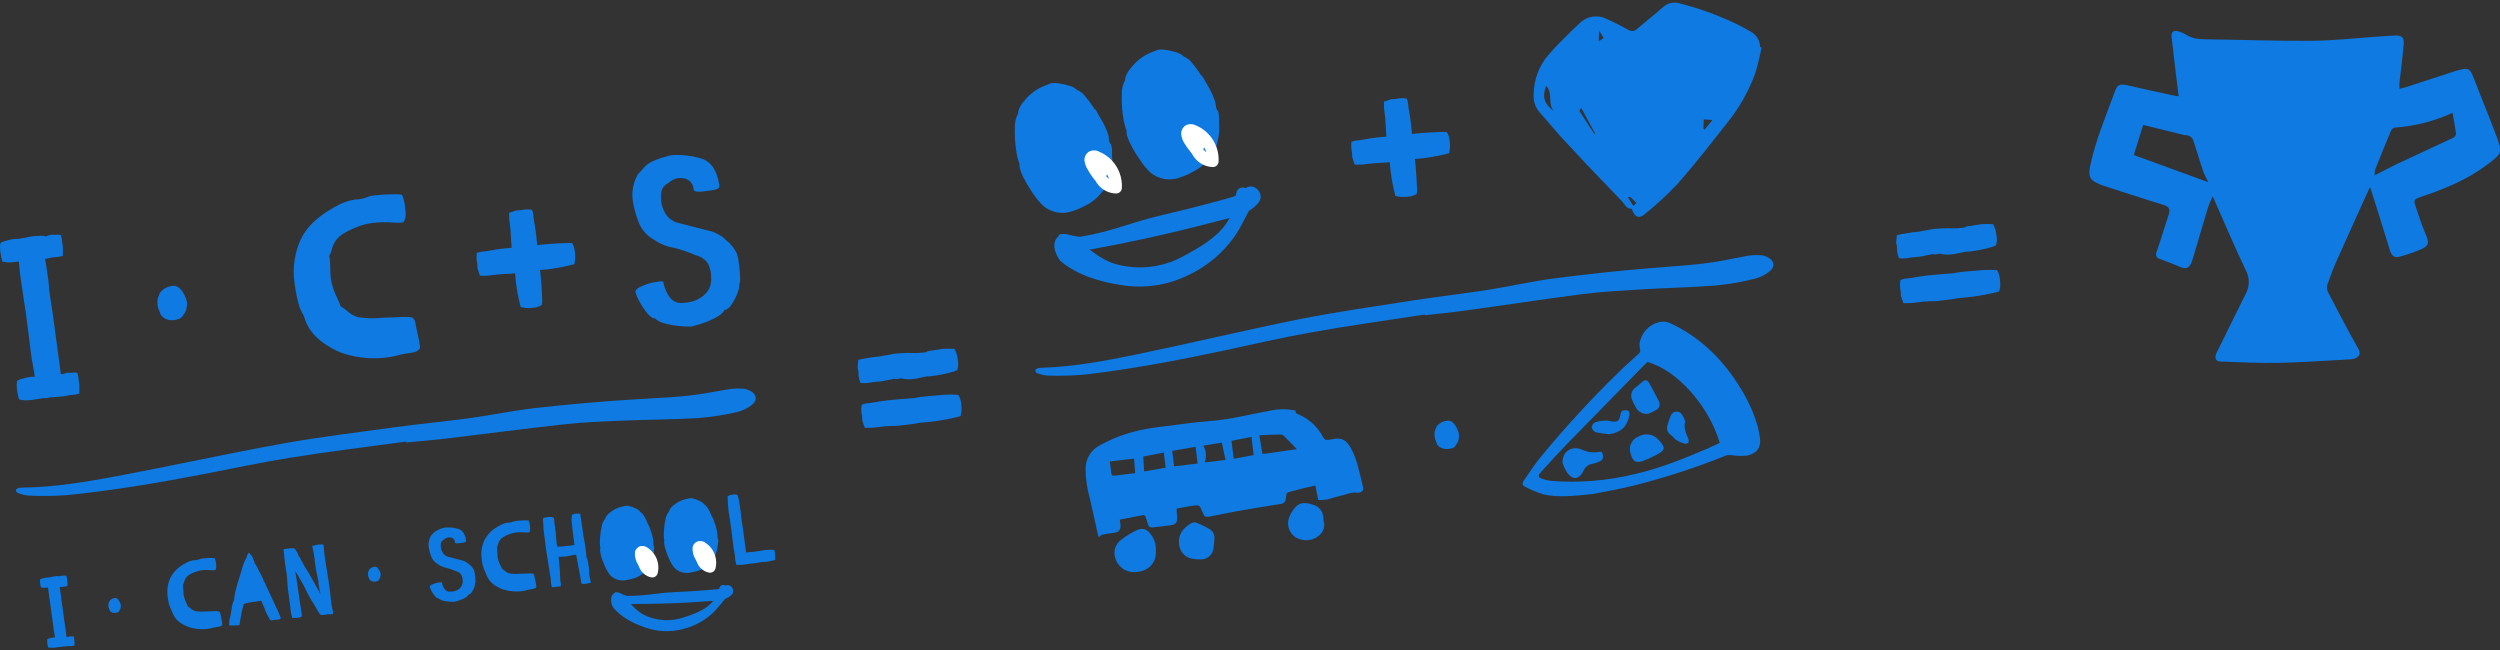 <?xml version="1.0" encoding="UTF-8"?> <svg xmlns="http://www.w3.org/2000/svg" width="469" height="122" viewBox="0 0 469 122" fill="none"><rect x="0" y="0" width="469" height="122" fill="#333333" stroke="none"/><g clip-path="url(#clip0_3980_29534)"><path d="M408.707 18.056C408.256 14.283 407.797 10.599 407.387 6.915C407.283 5.972 407.797 5.59 408.693 5.889C409.205 6.038 409.695 6.253 410.153 6.527C411.382 7.318 412.737 7.366 414.127 7.38C420.679 7.456 427.239 7.713 433.798 7.651C438.043 7.609 442.282 7.116 446.52 6.832C447.437 6.77 448.362 6.707 449.3 6.672C450.557 6.617 451.037 6.998 450.932 8.282C450.745 10.682 450.404 13.062 450.147 15.455C450.124 15.862 450.124 16.269 450.147 16.676C450.592 16.558 450.932 16.482 451.259 16.378L460.257 13.45L460.764 13.291C463.196 12.597 463.321 12.694 464.239 15.06C465.566 18.563 467.018 21.997 468.331 25.528C469.519 28.671 469.318 28.83 466.643 30.849C462.766 33.797 458.388 35.538 453.865 37.03C453.114 37.28 452.767 37.571 453.059 38.376C453.705 40.193 454.226 42.059 455.004 43.822C455.782 45.584 455.699 46.173 453.872 46.902C452.636 47.409 451.369 47.835 450.078 48.178C449.195 48.407 448.646 47.942 448.369 47.027C447.166 43.072 445.909 39.132 444.672 35.185C444.637 35.185 444.547 35.185 444.533 35.233C442.497 39.736 440.44 44.252 438.439 48.74C437.744 50.287 437.14 51.876 436.591 53.478C436.474 53.946 436.536 54.441 436.765 54.866C438.154 57.544 439.544 60.194 440.982 62.844C441.462 63.731 441.948 64.62 442.449 65.494C442.949 66.368 442.56 67.02 441.545 67.325C441.164 67.406 440.775 67.446 440.385 67.443C436.07 67.672 431.748 67.991 427.426 68.074C423.813 68.144 420.2 67.949 416.587 67.825C415.656 67.825 415.385 67.131 415.815 66.229C417.636 62.552 419.422 58.862 421.263 55.199C421.652 54.514 421.86 53.741 421.869 52.954C421.877 52.166 421.686 51.39 421.312 50.696C419.144 46.166 417.191 41.539 415.107 36.822C414.808 37.516 414.412 38.272 414.19 39.049C413.286 41.99 412.432 44.945 411.556 47.901C411.431 48.303 411.327 48.719 411.174 49.115C410.688 50.377 410.09 50.565 408.867 50.023C407.644 49.482 406.512 49.073 405.31 48.636C404.504 48.358 404.288 47.942 404.615 47.131C405.414 44.828 406.116 42.49 406.866 40.193C407.172 39.236 406.866 38.743 405.865 38.431C402.315 37.356 398.841 36.197 395.297 35.067C394.963 34.963 394.602 34.852 394.29 34.727C391.934 33.839 391.663 33.159 392.205 30.717C393.233 26.027 395.137 21.636 396.756 17.148C397.229 15.837 397.715 15.677 399.153 16.01C402.155 16.704 405.164 17.349 408.186 18.008C408.359 18.034 408.533 18.05 408.707 18.056ZM445.478 32.902C446.868 32.209 448.111 31.515 449.39 30.897C453.01 29.198 456.644 27.54 460.257 25.833C460.395 25.752 460.512 25.639 460.597 25.504C460.683 25.369 460.736 25.215 460.75 25.056C460.591 23.808 460.341 22.573 460.097 21.164C456.677 22.744 452.997 23.684 449.237 23.939C449.083 23.983 448.941 24.061 448.821 24.167C448.701 24.272 448.606 24.403 448.542 24.55C447.528 26.955 446.541 29.371 445.582 31.799C445.5 32.161 445.465 32.532 445.478 32.902ZM402.065 23.433C401.439 25.431 400.828 27.373 400.3 29.08L414.28 34.179C413.935 33.547 413.627 32.896 413.356 32.229C412.661 30.231 412.098 28.213 411.417 26.229C411.257 25.896 410.987 25.629 410.653 25.472C410.349 25.387 410.037 25.338 409.722 25.327L402.065 23.433Z" fill="#0E7AE2"></path><path d="M330.469 8.879C330.165 10.498 329.777 12.1 329.309 13.679C328.083 17.064 326.303 20.221 324.042 23.024C321.019 26.86 318.018 30.738 314.766 34.429C312.845 36.473 310.783 38.381 308.596 40.138C307.519 41.075 306.761 40.79 306.212 39.444C306.171 39.34 306.094 39.16 306.032 39.16C305.066 39.16 304.809 38.293 304.295 37.773C302.043 35.432 299.799 33.09 297.562 30.745C295.929 29.018 294.31 27.276 292.698 25.528C291.384 24.071 290.155 22.538 288.841 21.081C288.427 20.61 288.113 20.06 287.92 19.463C287.726 18.867 287.657 18.237 287.716 17.613C287.752 14.946 288.717 12.375 290.446 10.342C292.309 8.206 294.358 6.229 296.422 4.279C297.086 3.646 297.933 3.239 298.842 3.114C299.752 2.99 300.677 3.155 301.487 3.586C302.877 4.189 304.183 4.897 305.497 5.618C305.75 5.776 306.049 5.842 306.345 5.806C306.641 5.769 306.916 5.632 307.123 5.417C308.735 4.03 310.409 2.725 311.986 1.338C312.421 0.937 312.957 0.664 313.537 0.547C314.117 0.431 314.717 0.477 315.273 0.679C318.938 1.616 322.499 2.918 325.904 4.564C326.766 5.001 327.627 5.459 328.454 5.951C328.975 6.231 329.41 6.645 329.716 7.15C330.022 7.655 330.186 8.233 330.191 8.823L330.469 8.879ZM290.057 16.101C289.251 18.182 289.703 19.569 291.586 20.894C290.196 19.625 291.461 17.509 290.057 16.101ZM296.617 20.221C296.422 20.589 296.269 20.769 296.311 20.832C297.228 22.275 298.173 23.704 299.09 25.133L299.257 25.05L296.617 20.221ZM319.546 24.141L319.789 24.307C320.234 23.759 320.686 23.211 321.249 22.511L319.63 22.393C319.588 22.996 319.574 23.565 319.567 24.141H319.546ZM306.984 38.092C305.872 36.871 305.872 36.871 305.392 37.016L306.428 38.654L306.984 38.092ZM299.917 7.755L300.855 7.131L299.993 5.743C299.966 6.541 299.945 7.082 299.917 7.755Z" fill="#0E7AE2"></path><path d="M206.096 100.757C206.013 100.417 205.915 100.063 205.846 99.765C205.366 97.628 204.929 95.485 204.421 93.362C203.897 91.535 203.639 89.643 203.657 87.743C203.683 86.879 203.94 86.038 204.4 85.306C204.861 84.574 205.509 83.979 206.277 83.58C208.69 82.223 211.299 81.245 214.01 80.68C215.463 80.372 216.931 80.141 218.408 79.987C221.243 79.626 224.078 79.203 226.934 78.995C230.874 78.703 234.675 77.684 238.545 76.99C240.047 76.689 241.595 76.708 243.089 77.045C242.95 77.503 243.242 77.607 243.61 77.739C245.3 78.465 246.738 79.671 247.744 81.208C247.807 81.298 247.856 81.395 247.911 81.492C248.571 82.651 248.606 82.665 249.891 82.408C251.656 82.054 252.414 82.408 253.366 83.955C254.077 85.277 254.598 86.692 254.915 88.159C255.214 89.255 255.478 90.358 255.728 91.461C255.754 91.559 255.758 91.661 255.742 91.76C255.726 91.86 255.69 91.955 255.635 92.04C255.58 92.125 255.508 92.197 255.424 92.253C255.339 92.309 255.244 92.346 255.144 92.363C254.995 92.427 254.834 92.455 254.672 92.446C253.518 92.231 252.511 92.807 251.441 93.029C250.558 93.209 249.704 93.528 248.821 93.723C248.317 93.791 247.808 93.818 247.3 93.806C247.14 93.008 246.959 92.106 246.751 91.079C245.924 91.274 245.069 91.454 244.222 91.669C243.374 91.884 242.651 92.099 241.859 92.287C241.512 92.363 241.317 92.516 241.31 92.89C241.295 93.105 241.262 93.319 241.213 93.528C241.214 93.661 241.188 93.793 241.138 93.915C241.088 94.038 241.014 94.15 240.92 94.244C240.827 94.338 240.715 94.413 240.593 94.464C240.47 94.515 240.338 94.541 240.205 94.541C237.76 94.951 235.307 95.318 232.868 95.755C230.909 96.102 228.963 96.518 227.004 96.893C226.128 97.059 225.954 96.948 225.614 96.116L225.565 96.012C225.023 94.701 225.016 94.687 223.585 94.902C222.654 95.041 221.73 95.228 220.736 95.408C220.736 95.922 220.778 96.442 220.82 96.955C220.896 98.038 220.604 98.412 219.534 98.551L216.407 98.933C215.713 99.009 215.497 98.863 215.289 98.197C215.157 97.767 215.066 97.323 214.906 96.9C214.867 96.822 214.807 96.757 214.734 96.709C214.661 96.662 214.577 96.634 214.49 96.629C213.017 96.893 211.55 97.191 210.077 97.476C210.119 97.823 210.168 98.169 210.202 98.496C210.286 99.404 209.897 99.841 208.98 99.952C208.222 100.042 207.472 100.174 206.728 100.313C206.562 100.396 206.416 100.549 206.096 100.757ZM236.245 81.666C236.46 82.921 236.641 84.01 236.829 85.134C236.96 85.142 237.093 85.142 237.225 85.134L243.242 84.267C243.232 84.217 243.211 84.169 243.179 84.128C242.415 83.351 241.665 82.574 240.886 81.818C240.726 81.65 240.512 81.543 240.282 81.513C238.969 81.506 237.635 81.582 236.245 81.666ZM224.669 86.959L224.294 83.823L219.909 84.586L220.257 87.493L224.669 86.959ZM231.034 82.699L231.437 86.071L235.189 85.377L234.779 81.957L231.034 82.699ZM208.215 86.57C208.306 87.313 208.396 88.041 208.479 88.776C208.514 89.096 208.646 89.283 208.993 89.241L212.954 88.763C212.885 87.805 212.822 86.917 212.759 86.029L208.215 86.57ZM214.642 88.436L218.672 87.743L218.325 84.898L214.476 85.655L214.642 88.436ZM226.003 86.758L229.915 86.286C229.665 85.169 229.436 84.121 229.22 83.032L225.746 83.608C226.012 84.082 226.173 84.607 226.216 85.148C226.259 85.69 226.184 86.234 225.996 86.744L226.003 86.758Z" fill="#0E7AE2"></path><path d="M216.832 102.648C216.832 103.044 216.866 103.446 216.832 103.842C216.741 105.784 215.372 107.109 213.232 107.31C212.343 107.425 211.443 107.213 210.699 106.712C209.956 106.211 209.421 105.457 209.195 104.591C209.016 103.985 209.03 103.338 209.235 102.74C209.441 102.142 209.827 101.623 210.342 101.254C211.286 100.53 212.306 99.911 213.385 99.409C213.783 99.216 214.237 99.171 214.665 99.283C215.094 99.395 215.468 99.656 215.72 100.019C216.358 100.757 216.747 101.677 216.832 102.648Z" fill="#0E7AE2"></path><path d="M248.29 97.619C248.461 98.12 248.473 98.661 248.324 99.169C248.175 99.677 247.872 100.127 247.457 100.456C247.005 100.849 246.463 101.125 245.879 101.259C245.294 101.394 244.686 101.382 244.107 101.226C243.68 101.136 243.277 100.956 242.924 100.7C242.571 100.444 242.276 100.117 242.057 99.739C241.839 99.362 241.703 98.943 241.658 98.509C241.612 98.076 241.658 97.638 241.794 97.223C242.051 96.478 242.452 95.789 242.975 95.198C243.948 94.046 245.219 94.31 246.449 94.726C246.964 94.889 247.415 95.209 247.739 95.64C248.063 96.072 248.243 96.594 248.256 97.133C248.249 97.313 248.27 97.473 248.29 97.619Z" fill="#0E7AE2"></path><path d="M225.328 104.954C224.897 104.954 224.459 104.954 224.036 104.864C223.404 104.837 222.797 104.608 222.306 104.211C221.814 103.813 221.463 103.269 221.305 102.658C221.11 102.003 221.107 101.306 221.296 100.649C221.486 99.993 221.86 99.404 222.375 98.954C222.697 98.635 223.064 98.366 223.466 98.156C223.765 97.999 224.113 97.962 224.439 98.052C225.308 98.394 226.149 98.804 226.954 99.28C227.256 99.471 227.497 99.744 227.649 100.067C227.802 100.39 227.859 100.75 227.815 101.104C227.815 101.624 227.739 102.152 227.663 102.665C227.645 103.274 227.392 103.852 226.957 104.279C226.521 104.705 225.938 104.947 225.328 104.954Z" fill="#0E7AE2"></path><path d="M76.193 82.842C69.029 83.82 61.845 84.681 54.702 85.825C49.143 86.706 43.584 87.906 38.026 88.975C29.542 90.612 21.023 92.041 12.421 92.901C10.057 93.063 7.686 93.087 5.32 92.971C4.627 92.897 3.949 92.724 3.305 92.457C3.215 92.408 3.14 92.338 3.085 92.251C3.03 92.165 2.998 92.067 2.992 91.965C2.992 91.819 3.235 91.618 3.402 91.569C3.719 91.498 4.043 91.466 4.368 91.472C10.274 91.389 16.09 90.411 21.871 89.336C32.189 87.4 42.466 85.132 52.812 83.252C59.927 81.968 67.118 81.101 74.282 80.123C78.882 79.499 83.51 79.075 88.109 78.444C92.223 77.882 96.302 77.008 100.429 76.55C106.592 75.856 112.783 75.308 118.974 74.927C123.338 74.649 127.708 74.531 132.03 73.838C133.739 73.567 135.428 73.206 137.137 72.957C137.884 72.868 138.638 72.851 139.388 72.908C139.764 72.935 140.132 73.031 140.472 73.193C142.043 73.886 142.23 75.156 140.827 76.127C140.039 76.695 139.146 77.1 138.2 77.32C135.834 77.858 133.434 78.229 131.016 78.43C126.228 78.715 121.42 78.715 116.626 78.916C113.012 79.068 109.392 79.2 105.8 79.609C98.449 80.407 91.118 81.392 83.774 82.266C81.258 82.565 78.729 82.766 76.2 83.009L76.193 82.842Z" fill="#0E7AE2"></path><path d="M267.275 59.008C260.125 60.118 252.961 61.089 245.839 62.379C240.28 63.364 234.722 64.669 229.198 65.848C220.748 67.645 212.258 69.233 203.676 70.26C201.315 70.468 198.944 70.538 196.575 70.468C195.88 70.409 195.196 70.25 194.546 69.996C194.456 69.947 194.38 69.877 194.324 69.791C194.268 69.705 194.235 69.606 194.227 69.504C194.227 69.358 194.463 69.15 194.63 69.102C194.946 69.024 195.27 68.984 195.595 68.984C201.501 68.789 207.296 67.7 213.05 66.521C223.361 64.398 233.596 61.922 243.914 59.854C251.002 58.467 258.179 57.433 265.322 56.323C269.908 55.629 274.529 55.095 279.115 54.381C283.221 53.742 287.279 52.792 291.392 52.251C297.549 51.453 303.719 50.773 309.903 50.274C314.259 49.913 318.63 49.712 322.938 48.935C324.64 48.63 326.322 48.241 328.024 47.957C328.77 47.854 329.524 47.824 330.275 47.867C330.652 47.885 331.023 47.974 331.366 48.13C332.95 48.824 333.159 50.059 331.776 51.058C331 51.637 330.117 52.059 329.178 52.3C326.821 52.88 324.428 53.297 322.014 53.548C317.226 53.923 312.425 54.013 307.631 54.304C304.024 54.526 300.404 54.728 296.826 55.185C289.489 56.122 282.179 57.267 274.855 58.259C272.34 58.612 269.818 58.855 267.295 59.147L267.275 59.008Z" fill="#0E7AE2"></path><path d="M100.057 57.733C99.264 57.856 98.454 57.809 97.681 57.594C97.271 56.061 96.969 54.501 96.778 52.925C96.715 52.377 96.659 51.815 96.625 51.26C96.223 51.325 95.816 51.36 95.409 51.364C94.405 51.392 93.403 51.47 92.407 51.6C91.624 51.729 90.829 51.769 90.038 51.718L89.579 50.331C89.58 50.046 89.566 49.761 89.537 49.477L89.426 48.784C89.38 48.343 89.391 47.897 89.461 47.459C89.775 47.332 90.104 47.248 90.441 47.209L91.136 47.147L91.796 47.029C92.49 46.883 93.303 46.758 94.221 46.654L95.986 46.481C95.93 45.787 95.902 45.378 95.902 45.301C95.902 45.225 95.902 44.788 95.819 43.997C95.819 43.463 95.742 42.88 95.666 42.249C95.552 41.48 95.501 40.702 95.513 39.925L96.903 39.467C97.191 39.475 97.479 39.461 97.764 39.425L98.459 39.3C98.901 39.252 99.349 39.269 99.786 39.349C99.932 39.665 100.024 40.002 100.057 40.348L100.12 41.042L100.238 41.736C100.356 42.367 100.467 43.123 100.565 43.907C100.641 44.559 100.717 45.294 100.78 45.988C101.591 45.891 102.487 45.808 103.469 45.738C104.442 45.669 105.303 45.627 106.047 45.606C106.474 45.561 106.905 45.561 107.332 45.606C107.626 46.101 107.802 46.657 107.846 47.23C107.963 48.006 107.93 48.797 107.749 49.561C106.135 49.988 104.494 50.308 102.837 50.518C102.35 50.574 101.864 50.622 101.377 50.65H101.315C101.412 51.468 101.496 52.363 101.565 53.349C101.635 54.334 101.683 55.187 101.704 55.929C101.751 56.352 101.737 56.78 101.662 57.199C101.178 57.502 100.627 57.685 100.057 57.733Z" fill="#0E7AE2"></path><path d="M12.449 108.025C12.327 107.97 12.19 107.958 12.06 107.99H11.99C11.928 108 11.865 108 11.803 107.99C11.75 107.983 11.696 107.983 11.643 107.99C11.564 107.998 11.486 108.019 11.414 108.053L11.191 108.129C10.889 108.045 10.57 108.045 10.267 108.129C10.033 108.151 9.8 108.193 9.572 108.254L8.968 108.358C8.867 108.344 8.764 108.344 8.662 108.358L8.377 108.407C8.201 108.443 8.027 108.49 7.856 108.545C7.731 108.57 7.614 108.625 7.516 108.705C7.484 108.923 7.484 109.145 7.516 109.364C7.543 109.649 7.599 109.93 7.682 110.203C7.97 110.278 8.27 110.297 8.565 110.259L9.024 110.203C9.024 110.55 9.093 110.897 9.135 111.244C9.176 111.591 9.26 112.174 9.399 113.089C9.538 114.005 9.663 114.893 9.802 115.996C9.955 117.307 10.052 118.042 10.08 118.202C10.102 118.277 10.119 118.353 10.128 118.431C10.144 118.569 10.167 118.705 10.198 118.84C10.239 119.048 10.281 119.298 10.316 119.589C10.21 119.572 10.102 119.572 9.996 119.589C9.896 119.599 9.796 119.615 9.697 119.638C9.559 119.673 9.392 119.714 9.197 119.777C9.078 119.801 8.966 119.853 8.871 119.929C8.833 120.159 8.833 120.393 8.871 120.623C8.9 120.905 8.953 121.183 9.03 121.456C9.334 121.533 9.65 121.552 9.962 121.511H10.205L11.039 121.379H11.268C11.404 121.339 11.543 121.311 11.685 121.296C11.733 121.289 11.782 121.289 11.831 121.296L12.65 121.22H12.741H12.845H12.991H13.151L13.561 121.178C13.704 121.165 13.844 121.133 13.978 121.081V120.387C13.978 120.269 13.936 120.124 13.915 119.943C13.915 119.881 13.915 119.811 13.915 119.742L13.839 119.402C13.712 119.363 13.576 119.363 13.45 119.402C13.369 119.411 13.287 119.411 13.206 119.402H13.04C12.954 119.414 12.869 119.437 12.79 119.472L12.581 119.534C12.553 119.511 12.519 119.494 12.484 119.485C12.373 118.75 12.261 117.918 12.143 116.988C11.942 115.406 11.733 113.936 11.525 112.597C11.517 112.364 11.496 112.133 11.462 111.903C11.4 111.383 11.309 110.793 11.191 110.141C11.264 110.136 11.336 110.124 11.407 110.106H11.511H11.657C11.709 110.089 11.762 110.077 11.817 110.072L12.289 110.023C12.414 110.014 12.536 109.984 12.65 109.933V109.239C12.65 109.135 12.616 108.989 12.595 108.809C12.601 108.742 12.601 108.675 12.595 108.608L12.449 108.025Z" fill="#0E7AE2"></path><path d="M21.776 112.188H21.547C21.162 112.226 20.809 112.413 20.56 112.708C20.472 112.877 20.4 113.053 20.344 113.235C20.304 113.558 20.339 113.886 20.449 114.192L20.504 114.317C20.532 114.424 20.579 114.525 20.643 114.616C20.672 114.652 20.707 114.682 20.747 114.706C20.772 114.728 20.793 114.754 20.81 114.782C20.972 114.885 21.155 114.954 21.345 114.983C21.456 114.994 21.568 114.994 21.678 114.983C21.818 114.968 21.955 114.937 22.088 114.893C22.174 114.845 22.251 114.784 22.318 114.713L22.38 114.629V114.553C22.509 114.428 22.594 114.265 22.623 114.088C22.671 113.912 22.687 113.729 22.672 113.547C22.592 113.151 22.413 112.781 22.151 112.472C22.051 112.348 21.922 112.25 21.776 112.188Z" fill="#0E7AE2"></path><path d="M39.569 104.677C39.242 104.677 38.929 104.677 38.644 104.718C38.359 104.76 38.13 104.753 37.95 104.774C37.791 104.789 37.634 104.824 37.484 104.878C37.24 104.988 36.979 105.058 36.713 105.086H36.4C35.849 105.169 35.32 105.36 34.844 105.648C33.611 106.226 32.601 107.191 31.967 108.395C31.462 109.504 31.283 110.734 31.453 111.94C31.453 112.072 31.488 112.197 31.509 112.329C31.587 113.054 31.797 113.759 32.127 114.41C32.195 114.523 32.249 114.644 32.287 114.771C32.612 115.757 33.306 116.58 34.225 117.067C34.617 117.317 35.04 117.515 35.483 117.656C36.571 118.009 37.723 118.125 38.86 117.996C39.305 117.942 39.744 117.849 40.173 117.719C40.342 117.676 40.514 117.646 40.687 117.629C40.882 117.606 41.075 117.569 41.264 117.518C41.431 117.48 41.58 117.387 41.688 117.254C41.711 117.175 41.711 117.091 41.688 117.011C41.694 116.972 41.694 116.932 41.688 116.893C41.653 116.644 41.604 116.387 41.542 116.116C41.479 115.846 41.403 115.513 41.361 115.235C41.338 115.085 41.288 114.939 41.215 114.805C41.123 114.713 40.998 114.66 40.868 114.66C40.604 114.641 40.34 114.641 40.076 114.66L39.033 114.701H38.651C38.013 114.771 37.369 114.759 36.734 114.666C36.532 114.623 36.339 114.546 36.164 114.438C36.012 114.337 35.866 114.228 35.726 114.111C35.569 113.982 35.404 113.862 35.233 113.751C35.156 113.563 35.073 113.362 34.983 113.154C34.707 112.629 34.519 112.061 34.427 111.475C34.427 111.26 34.427 111.011 34.385 110.719C34.386 110.418 34.369 110.117 34.336 109.817V109.644C34.446 109.475 34.521 109.287 34.559 109.089C34.694 108.566 35.028 108.115 35.49 107.833C35.857 107.616 36.243 107.433 36.643 107.285H36.678C37.073 107.129 37.486 107.022 37.908 106.966C38.488 106.91 39.072 106.91 39.652 106.966C39.855 106.987 40.06 106.987 40.263 106.966H40.395C40.545 106.721 40.607 106.432 40.569 106.147C40.541 105.838 40.52 105.623 40.507 105.502C40.458 105.235 40.383 104.972 40.284 104.718C40.048 104.677 39.808 104.663 39.569 104.677Z" fill="#0E7AE2"></path><path d="M49.208 108.338C49.021 107.949 48.882 107.644 48.798 107.464C48.63 107.224 48.49 106.966 48.382 106.694C48.237 106.338 48.04 106.006 47.798 105.708C47.746 105.47 47.669 105.237 47.569 105.015C47.39 104.504 47.089 104.045 46.693 103.676C46.471 103.915 46.323 104.214 46.269 104.536C45.822 105.368 45.483 106.254 45.262 107.172C44.826 108.56 44.507 109.635 44.303 110.398C44.178 110.849 44.074 111.355 43.976 111.917C43.94 112.121 43.922 112.328 43.921 112.535C43.672 113.034 43.519 113.575 43.469 114.13C43.413 114.463 43.379 114.72 43.351 114.907C43.323 115.095 43.281 115.282 43.212 115.601C43.063 116.101 42.981 116.619 42.969 117.141C42.971 117.204 42.988 117.266 43.017 117.321C43.324 117.357 43.635 117.357 43.941 117.321C44.442 117.321 44.748 117.321 44.859 117.28H44.921L45.109 116.163C45.243 115.188 45.454 114.225 45.741 113.284C46.358 113.109 46.988 112.979 47.624 112.895C47.812 112.895 47.972 112.854 48.083 112.847H48.187C48.328 112.831 48.467 112.805 48.604 112.771C48.727 112.736 48.853 112.708 48.979 112.687C49.139 112.999 49.347 113.443 49.584 114.04C49.867 114.854 50.25 115.63 50.723 116.35C50.888 116.382 51.058 116.382 51.223 116.35C51.312 116.337 51.401 116.318 51.487 116.295L51.835 116.246H52.029H52.189C52.258 116.24 52.325 116.226 52.391 116.205C52.503 116.156 52.6 116.077 52.669 115.976C52.669 115.761 51.974 114.207 50.584 111.286L49.208 108.338Z" fill="#0E7AE2"></path><path d="M62.192 113.576C62.192 113.278 62.129 112.986 62.101 112.702C62.046 112.133 61.983 111.571 61.914 111.009C61.77 109.798 61.592 108.584 61.379 107.367C61.142 106.014 60.962 104.835 60.844 103.829C60.767 103.135 60.719 102.622 60.698 102.178L60.545 102.137H60.455C60.455 102.137 60.378 102.102 60.246 102.137C60.092 102.16 59.937 102.171 59.781 102.171H59.565C59.448 102.191 59.333 102.226 59.225 102.275L59.065 102.338H58.849L58.572 102.4L58.627 102.719C58.792 103.346 58.913 103.983 58.989 104.627L59.093 105.605C59.148 106.07 59.218 106.514 59.294 106.923L59.753 109.136C59.755 109.148 59.755 109.16 59.753 109.171C59.735 109.291 59.735 109.412 59.753 109.532C59.753 109.754 59.913 110.406 60.142 111.495L59.76 110.801L58.328 108.227C58.014 107.591 57.642 106.985 57.217 106.417C57.128 106.191 57.016 105.975 56.883 105.772C56.779 105.584 56.64 105.335 56.473 105.009C56.368 104.741 56.215 104.494 56.022 104.28C55.982 104.102 55.919 103.929 55.834 103.767C55.709 103.51 55.619 103.385 55.57 103.392C55.52 103.237 55.437 103.095 55.327 102.976C55.277 102.925 55.216 102.886 55.148 102.863C55.08 102.84 55.008 102.834 54.938 102.844H54.896C54.562 102.844 54.139 102.886 53.624 102.969C53.475 102.981 53.326 103.005 53.18 103.038L53.291 103.899C53.301 104.301 53.339 104.702 53.402 105.099C53.402 105.307 53.458 105.577 53.506 105.931C53.555 106.285 53.603 106.625 53.659 106.986C53.686 107.187 53.726 107.386 53.777 107.582L53.847 108.338C53.884 109.115 53.953 109.955 54.055 110.857C54.166 111.759 54.278 112.598 54.396 113.368L54.5 114.214C54.54 114.796 54.657 115.37 54.847 115.921C54.919 115.914 54.991 115.914 55.063 115.921C55.139 115.921 55.271 115.921 55.459 115.921L55.987 115.872C56.124 115.862 56.26 115.834 56.39 115.789C56.475 115.763 56.547 115.705 56.589 115.628C56.632 115.55 56.643 115.458 56.619 115.373V115.324C56.55 114.957 56.438 114.207 56.279 113.09L55.758 109.469C55.674 108.852 55.549 108.082 55.389 107.166C55.549 107.402 55.792 107.777 56.084 108.297C56.635 109.161 57.125 110.063 57.55 110.995C57.55 111.058 57.71 111.321 57.96 111.793C58.13 112.153 58.332 112.497 58.565 112.82L58.926 113.41C59.392 114.193 59.621 114.631 59.669 114.721C59.745 114.794 59.807 114.881 59.85 114.977C59.919 115.098 60.011 115.204 60.121 115.29C60.184 115.38 60.378 115.401 60.698 115.366L61.233 115.283L61.566 115.234H61.789C61.893 115.241 61.997 115.241 62.101 115.234C62.197 115.223 62.29 115.2 62.379 115.165C62.47 115.165 62.518 115.026 62.511 114.853C62.41 114.571 62.335 114.281 62.289 113.985L62.192 113.576Z" fill="#0E7AE2"></path><path d="M70.497 106.32C70.417 106.31 70.335 106.31 70.254 106.32C69.873 106.356 69.52 106.54 69.275 106.834C69.185 107.005 69.111 107.184 69.052 107.368C69.024 107.559 69.024 107.753 69.052 107.944C69.074 108.074 69.109 108.202 69.156 108.325L69.205 108.45C69.235 108.556 69.282 108.657 69.344 108.748C69.375 108.783 69.41 108.813 69.448 108.839C69.475 108.861 69.498 108.887 69.518 108.915C69.678 109.017 69.858 109.086 70.046 109.116C70.157 109.127 70.268 109.127 70.379 109.116C70.519 109.099 70.656 109.066 70.789 109.019H70.824C70.91 108.975 70.987 108.916 71.053 108.846L71.123 108.762V108.686C71.249 108.56 71.332 108.397 71.359 108.221C71.404 108.045 71.423 107.862 71.415 107.68C71.336 107.282 71.154 106.911 70.886 106.605C70.783 106.479 70.649 106.381 70.497 106.32Z" fill="#0E7AE2"></path><path d="M87.98 105.846L87.702 105.604C87.431 105.415 87.133 105.265 86.82 105.16L86.361 105.049L85.416 104.799C85.215 104.757 84.722 104.625 83.915 104.41C83.49 104.248 83.144 103.927 82.95 103.515C82.822 103.253 82.738 102.972 82.7 102.683C82.674 102.452 82.674 102.22 82.7 101.989C82.72 101.828 82.782 101.675 82.879 101.545C82.977 101.414 83.106 101.312 83.255 101.247C83.469 101.039 83.736 100.895 84.027 100.831C84.232 100.802 84.44 100.802 84.645 100.831C84.841 100.884 85.015 101 85.14 101.16C85.265 101.32 85.335 101.516 85.34 101.719V101.781C85.34 101.85 85.458 101.899 85.597 101.927C85.722 101.944 85.848 101.944 85.972 101.927L86.542 101.857L86.862 101.816C86.992 101.797 87.12 101.765 87.244 101.719C87.369 101.67 87.431 101.615 87.431 101.545V101.476V101.337V101.275C87.23 100.158 86.737 99.478 86.042 99.242C85.23 98.995 84.379 98.901 83.533 98.965C82.776 99.089 82.06 99.396 81.449 99.859C81.101 100.213 80.9 100.435 80.83 100.519C80.637 100.879 80.501 101.268 80.427 101.67C80.378 102.013 80.378 102.361 80.427 102.704C80.516 103.252 80.663 103.789 80.865 104.306C81.076 104.942 81.517 105.476 82.102 105.805C82.603 106.177 83.183 106.431 83.797 106.547C84.395 106.698 84.978 106.9 85.541 107.151C85.929 107.237 86.273 107.461 86.507 107.782C86.659 108.056 86.754 108.358 86.785 108.67V108.781C86.853 109.195 86.774 109.619 86.562 109.981C86.35 110.343 86.019 110.62 85.625 110.765C85.357 110.88 85.074 110.955 84.784 110.987H84.534C84.321 111.023 84.103 110.996 83.904 110.911C83.706 110.827 83.536 110.687 83.415 110.508C83.137 110.138 82.957 109.704 82.894 109.246C82.761 109.219 82.624 109.219 82.491 109.246L81.956 109.343C81.661 109.414 81.372 109.511 81.094 109.634C80.775 109.78 80.615 109.925 80.622 110.078C80.707 110.374 80.829 110.658 80.983 110.924C81.164 111.255 81.378 111.567 81.623 111.854C81.859 112.132 82.067 112.263 82.234 112.243C82.685 112.587 83.23 112.786 83.797 112.811C84.257 112.881 84.722 112.913 85.187 112.908C85.644 112.8 86.092 112.659 86.528 112.485C87.075 112.327 87.56 112.005 87.918 111.563C88.159 111.492 88.364 111.33 88.487 111.112C88.684 110.832 88.845 110.529 88.967 110.21C89.075 109.963 89.129 109.696 89.127 109.426C89.19 109.302 89.214 109.162 89.196 109.024C89.191 108.671 89.165 108.319 89.12 107.969C89.091 107.626 89.028 107.287 88.932 106.956C88.708 106.516 88.382 106.135 87.98 105.846Z" fill="#0E7AE2"></path><path d="M98.455 97.622L97.523 97.657L96.863 97.719C96.705 97.734 96.549 97.767 96.398 97.816C96.155 97.931 95.894 98.004 95.627 98.031H95.314C94.761 98.115 94.23 98.306 93.751 98.593C92.524 99.171 91.516 100.127 90.874 101.32C90.374 102.43 90.198 103.659 90.367 104.865C90.367 104.996 90.367 105.121 90.422 105.253C90.502 105.978 90.712 106.683 91.041 107.334C91.106 107.449 91.16 107.57 91.201 107.695C91.526 108.682 92.22 109.504 93.139 109.991C93.531 110.241 93.954 110.439 94.397 110.581C95.486 110.93 96.637 111.046 97.774 110.921C98.219 110.867 98.658 110.774 99.087 110.643C99.256 110.6 99.428 110.57 99.601 110.553C99.793 110.528 99.983 110.491 100.171 110.442C100.339 110.402 100.489 110.31 100.602 110.179C100.621 110.099 100.621 110.016 100.602 109.936C100.608 109.897 100.608 109.857 100.602 109.818C100.567 109.568 100.511 109.305 100.449 109.041C100.386 108.777 100.317 108.437 100.268 108.16C100.251 108.008 100.202 107.861 100.122 107.73C100.08 107.682 100.027 107.644 99.968 107.619C99.909 107.594 99.846 107.582 99.782 107.584C99.518 107.565 99.253 107.565 98.99 107.584L97.947 107.626H97.565C96.927 107.698 96.282 107.684 95.647 107.584C95.445 107.547 95.251 107.472 95.078 107.362C94.924 107.264 94.778 107.155 94.64 107.036C94.484 106.904 94.319 106.784 94.147 106.675C94.07 106.488 93.987 106.287 93.896 106.079C93.618 105.554 93.428 104.986 93.334 104.4C93.334 104.185 93.334 103.935 93.299 103.644C93.3 103.342 93.283 103.041 93.25 102.742V102.568C93.361 102.398 93.436 102.207 93.473 102.007C93.609 101.486 93.943 101.038 94.404 100.758C94.769 100.538 95.156 100.354 95.557 100.21C95.954 100.051 96.37 99.944 96.794 99.891C97.374 99.835 97.958 99.835 98.538 99.891C98.739 99.909 98.941 99.909 99.142 99.891H99.281C99.429 99.647 99.49 99.361 99.455 99.079C99.455 98.767 99.4 98.552 99.386 98.434C99.343 98.165 99.271 97.903 99.17 97.65C98.933 97.614 98.693 97.604 98.455 97.622Z" fill="#0E7AE2"></path><path d="M110.677 108.518C110.61 108.263 110.561 108.003 110.531 107.741C110.52 107.605 110.52 107.468 110.531 107.332C110.531 107.2 110.531 107.068 110.531 106.923C110.531 106.777 110.454 106.368 110.378 105.924C110.345 105.403 110.218 104.893 110.003 104.418C110.003 104.092 109.954 103.725 109.905 103.301C109.794 102.393 109.641 101.428 109.433 100.409L108.849 96.378C108.547 96.332 108.241 96.332 107.939 96.378C107.723 96.4 107.512 96.463 107.321 96.565C107.219 97.075 107.203 97.598 107.272 98.112C107.334 98.764 107.397 99.32 107.453 99.777C107.494 100.124 107.536 100.471 107.585 100.818L107.696 101.623C107.696 101.859 107.744 102.067 107.758 102.24C107.425 102.296 107.063 102.337 106.758 102.379C106.021 102.469 105.278 102.531 104.527 102.573C104.527 102.4 104.458 102.164 104.423 101.879C104.349 101.26 104.307 100.823 104.298 100.568C104.298 100.249 104.256 99.93 104.215 99.604L104.138 99.049C104.138 98.827 104.069 98.612 104.041 98.397C104.013 98.182 103.985 97.87 103.971 97.599V97.46C103.971 97.197 103.826 97.044 103.631 97.002C103.373 96.96 103.11 96.96 102.853 97.002C102.525 97.007 102.201 97.078 101.901 97.21C101.837 97.342 101.819 97.491 101.852 97.634L101.922 98.216C101.915 98.914 101.971 99.61 102.088 100.298C102.2 101.213 102.332 102.261 102.498 103.433C102.554 103.85 102.832 105.577 103.325 108.636C103.325 108.978 103.346 109.256 103.388 109.469C103.436 109.899 103.52 110.162 103.638 110.162C103.732 110.176 103.828 110.176 103.923 110.162C104.059 110.143 104.193 110.115 104.326 110.079L104.645 110.038C104.83 110.014 105.015 110.002 105.201 110.003C105.218 109.828 105.218 109.651 105.201 109.476L105.104 108.824C105.104 108.719 105.104 108.622 105.104 108.532C105.062 107.473 105 106.548 104.916 105.757C104.875 105.376 104.833 104.946 104.798 104.467L105.493 104.425C105.806 104.425 106.098 104.425 106.355 104.37C106.589 104.335 106.821 104.287 107.05 104.224C107.263 104.163 107.482 104.122 107.703 104.099L108.092 104.058L109.092 109.483L109.287 109.545C109.386 109.562 109.487 109.562 109.586 109.545H109.711C110.109 109.505 110.501 109.416 110.878 109.281L110.795 108.983C110.746 108.83 110.718 108.678 110.677 108.518Z" fill="#0E7AE2"></path><path d="M122.584 101.553C122.498 100.89 122.332 100.24 122.09 99.617C121.979 99.319 121.875 99.021 121.784 98.709C121.649 98.515 121.539 98.305 121.458 98.084C121.295 97.688 121.109 97.301 120.902 96.926C120.748 96.597 120.508 96.317 120.207 96.114C119.952 95.775 119.605 95.515 119.207 95.365C118.819 95.17 118.412 95.019 117.991 94.914C117.85 94.881 117.705 94.867 117.56 94.872C117.398 94.892 117.238 94.923 117.08 94.962L116.58 95.059C115.862 95.238 115.189 95.567 114.607 96.024C114.083 96.345 113.684 96.834 113.474 97.411C113.135 97.824 112.921 98.324 112.856 98.854C112.7 99.538 112.602 100.235 112.564 100.935C112.52 101.422 112.52 101.912 112.564 102.399C112.573 102.531 112.597 102.661 112.633 102.788C112.568 103.013 112.554 103.25 112.592 103.481C112.628 103.741 112.681 103.999 112.752 104.251C112.959 104.949 113.212 105.633 113.509 106.298C113.734 106.818 114.016 107.311 114.35 107.769C114.711 108.194 115.177 108.518 115.703 108.708C116.228 108.897 116.794 108.947 117.344 108.851C117.852 108.782 118.352 108.669 118.838 108.511C119.52 108.323 120.151 107.987 120.687 107.526C121.287 107.115 121.755 106.539 122.035 105.868C122.348 105.214 122.541 104.509 122.604 103.787C122.616 103.649 122.636 103.512 122.667 103.377C122.72 103.15 122.739 102.916 122.722 102.684C122.701 102.6 122.674 102.519 122.639 102.441C122.599 102.361 122.578 102.273 122.577 102.184C122.571 102.089 122.571 101.994 122.577 101.9C122.586 101.784 122.588 101.668 122.584 101.553Z" fill="#0E7AE2"></path><path d="M134.58 100.118C134.494 99.453 134.329 98.801 134.087 98.176C133.975 97.877 133.871 97.579 133.781 97.274C133.644 97.079 133.535 96.867 133.454 96.643C133.288 96.258 133.1 95.883 132.892 95.519C132.736 95.19 132.496 94.908 132.197 94.7C131.941 94.362 131.594 94.104 131.196 93.958C130.809 93.763 130.401 93.612 129.98 93.507C129.84 93.468 129.695 93.452 129.549 93.458C129.41 93.458 129.251 93.507 129.07 93.549L128.57 93.646C127.853 93.825 127.183 94.153 126.603 94.61C126.077 94.929 125.677 95.419 125.471 95.997C125.134 96.415 124.917 96.916 124.845 97.447C124.688 98.131 124.591 98.828 124.554 99.528C124.513 100.016 124.513 100.505 124.554 100.992C124.564 101.124 124.588 101.254 124.623 101.381C124.571 101.609 124.571 101.846 124.623 102.074C124.656 102.333 124.709 102.588 124.783 102.838C124.983 103.538 125.236 104.222 125.54 104.884C125.761 105.408 126.043 105.904 126.381 106.362C126.744 106.786 127.21 107.108 127.735 107.298C128.26 107.488 128.825 107.538 129.376 107.444C129.88 107.375 130.378 107.261 130.863 107.104C131.546 106.912 132.179 106.574 132.718 106.112C133.315 105.702 133.78 105.129 134.059 104.461C134.372 103.807 134.565 103.102 134.629 102.38C134.629 102.248 134.663 102.109 134.691 101.97C134.751 101.733 134.77 101.486 134.747 101.242C134.729 101.158 134.701 101.076 134.663 100.999C134.628 100.918 134.606 100.831 134.601 100.743C134.595 100.645 134.595 100.548 134.601 100.451C134.601 100.34 134.594 100.229 134.58 100.118Z" fill="#0E7AE2"></path><path d="M145.277 103.169C144.755 103.11 144.228 103.11 143.706 103.169L143.324 103.224L141.511 103.502L141.003 103.544L139.968 103.655C139.878 102.995 139.78 102.267 139.683 101.497C139.475 99.901 139.273 98.431 139.058 97.099C139.058 96.867 139.042 96.635 139.009 96.405C138.954 95.982 138.877 95.434 138.773 94.768C138.695 94.122 138.563 93.484 138.377 92.86C138.125 92.762 137.853 92.729 137.585 92.763L137.203 92.825C136.955 92.868 136.719 92.96 136.508 93.096C136.509 94.005 136.562 94.913 136.668 95.815C136.702 96.065 136.793 96.689 136.953 97.689C137.064 98.382 137.196 99.333 137.349 100.609C137.501 101.886 137.606 102.69 137.633 102.822C137.656 102.894 137.673 102.969 137.682 103.044C137.696 103.182 137.719 103.319 137.752 103.453C137.793 103.668 137.842 103.994 137.897 104.445V104.667C137.935 105.086 138.007 105.502 138.113 105.909H138.168V105.972C138.251 105.988 138.336 105.988 138.419 105.972C138.523 105.972 138.648 105.972 138.78 105.972H138.863C138.935 105.965 139.007 105.965 139.079 105.972C139.516 105.909 140.01 105.84 140.573 105.777L140.913 105.736C141.691 105.639 142.414 105.535 143.081 105.417C143.25 105.435 143.42 105.435 143.588 105.417L144.38 105.292C144.658 105.236 144.901 105.188 145.075 105.132C145.197 105.113 145.314 105.073 145.423 105.014C145.462 104.759 145.462 104.499 145.423 104.244C145.418 103.881 145.369 103.52 145.277 103.169Z" fill="#0E7AE2"></path><path d="M11.864 74.36C10.711 74.471 10.086 74.526 9.982 74.519C9.87 74.513 9.759 74.513 9.648 74.519C9.321 74.559 8.998 74.626 8.682 74.721L8.161 74.679L6.257 74.991L5.701 75.061C4.986 75.15 4.26 75.106 3.561 74.929C3.38 74.305 3.253 73.667 3.179 73.021C3.109 72.508 3.109 71.987 3.179 71.474C3.401 71.301 3.66 71.183 3.936 71.127C4.374 70.988 4.763 70.884 5.09 70.815L5.785 70.69C6.029 70.655 6.277 70.655 6.521 70.69C6.438 69.996 6.348 69.434 6.243 68.963C6.174 68.616 6.125 68.269 6.09 68.019C6.069 67.841 6.032 67.664 5.979 67.492C5.91 67.131 5.692 65.441 5.326 62.421C5.02 59.882 4.71 57.65 4.395 55.726C4.068 53.645 3.867 52.216 3.777 51.488C3.686 50.759 3.596 49.899 3.526 49.06L2.47 49.191C1.79 49.276 1.1 49.233 0.434 49.067C0.252 48.436 0.125 47.791 0.052 47.138C-0.017 46.634 -0.017 46.123 0.052 45.619C0.283 45.438 0.551 45.312 0.837 45.251C1.227 45.125 1.624 45.021 2.026 44.939L2.72 44.828C2.95 44.787 3.186 44.787 3.415 44.828L4.805 44.578C5.337 44.444 5.878 44.349 6.424 44.294C7.647 44.204 8.342 44.204 8.55 44.363C8.717 44.315 8.884 44.259 9.057 44.19C9.226 44.119 9.404 44.073 9.585 44.051C9.707 44.03 9.832 44.03 9.954 44.051C10.097 44.068 10.241 44.068 10.384 44.051H10.551C10.85 43.982 11.162 44.014 11.441 44.141L11.621 44.897C11.642 45.054 11.654 45.211 11.656 45.369C11.705 45.778 11.753 46.104 11.795 46.361V47.964C11.533 48.084 11.25 48.155 10.961 48.172L9.877 48.283C9.755 48.297 9.634 48.322 9.516 48.359C9.405 48.392 9.291 48.415 9.176 48.428C9.095 48.438 9.016 48.456 8.939 48.484C8.779 48.521 8.617 48.546 8.453 48.56C8.717 50.059 8.925 51.411 9.071 52.605C9.144 53.155 9.189 53.708 9.203 54.263C9.69 57.357 10.169 60.721 10.635 64.377C10.908 66.5 11.167 68.415 11.413 70.121C11.495 70.14 11.572 70.172 11.642 70.218L12.122 70.08C12.306 70 12.5 69.947 12.698 69.92C12.825 69.906 12.954 69.906 13.081 69.92C13.268 69.939 13.456 69.939 13.643 69.92C13.939 69.845 14.252 69.869 14.533 69.99L14.713 70.76C14.713 70.926 14.713 71.086 14.748 71.224C14.797 71.634 14.845 71.974 14.887 72.237V73.826C14.581 73.95 14.258 74.025 13.928 74.048L12.969 74.145C12.845 74.159 12.721 74.185 12.601 74.221C12.491 74.25 12.38 74.273 12.268 74.291C12.186 74.301 12.107 74.322 12.031 74.353C11.976 74.361 11.92 74.364 11.864 74.36Z" fill="#0E7AE2"></path><path d="M32.661 60.06C32.407 60.086 32.151 60.086 31.897 60.06C31.463 59.994 31.047 59.841 30.674 59.609C30.631 59.543 30.58 59.482 30.521 59.429C30.433 59.371 30.354 59.301 30.285 59.221C30.137 59.011 30.029 58.776 29.965 58.527L29.84 58.243C29.724 57.966 29.635 57.677 29.576 57.383C29.506 56.941 29.506 56.492 29.576 56.051C29.703 55.629 29.87 55.22 30.076 54.83C30.648 54.154 31.46 53.727 32.341 53.636C32.526 53.616 32.712 53.616 32.897 53.636C33.269 53.752 33.606 53.96 33.877 54.24C34.483 54.949 34.897 55.802 35.079 56.717C35.104 57.136 35.064 57.558 34.961 57.965C34.894 58.369 34.699 58.741 34.405 59.027L34.343 59.207L34.197 59.395C34.04 59.557 33.86 59.695 33.661 59.804H33.578C33.282 59.921 32.975 60.007 32.661 60.06Z" fill="#0E7AE2"></path><path d="M271.684 84.223C271.473 84.241 271.262 84.241 271.051 84.223C270.692 84.166 270.347 84.039 270.037 83.849C270.006 83.792 269.963 83.742 269.912 83.703C269.839 83.651 269.772 83.593 269.71 83.529C269.592 83.353 269.503 83.159 269.446 82.954L269.349 82.718C269.263 82.493 269.198 82.261 269.154 82.024C269.094 81.659 269.094 81.286 269.154 80.921C269.259 80.574 269.396 80.237 269.564 79.915C270.038 79.356 270.71 79 271.44 78.923C271.595 78.906 271.751 78.906 271.906 78.923C272.214 79.016 272.492 79.189 272.712 79.423C273.22 80.017 273.563 80.735 273.706 81.504C273.733 81.851 273.7 82.201 273.608 82.537C273.557 82.872 273.399 83.181 273.157 83.418L273.101 83.571L272.976 83.724C272.851 83.862 272.703 83.977 272.538 84.064H272.469C272.213 84.144 271.95 84.197 271.684 84.223Z" fill="#0E7AE2"></path><path d="M72.268 67.097C69.649 67.393 66.996 67.131 64.486 66.327C63.468 65.987 62.497 65.521 61.596 64.939C59.268 63.552 57.774 61.79 57.135 59.66C57.045 59.37 56.924 59.091 56.773 58.828C56.217 57.974 55.738 56.358 55.384 53.971C55.328 53.68 55.286 53.382 55.252 53.09C54.854 50.33 55.25 47.513 56.391 44.967C57.531 42.534 59.736 40.453 63.006 38.723C64.107 38.067 65.324 37.629 66.591 37.433L67.286 37.392C67.897 37.325 68.494 37.158 69.051 36.899C69.399 36.785 69.757 36.706 70.121 36.663C70.475 36.621 70.983 36.573 71.657 36.531C72.331 36.49 73.046 36.455 73.79 36.448C74.34 36.419 74.892 36.45 75.437 36.538C75.664 37.123 75.832 37.73 75.937 38.349C75.937 38.612 76.02 39.105 76.09 39.819C76.172 40.473 76.033 41.135 75.694 41.7C75.592 41.731 75.487 41.752 75.381 41.762C74.919 41.8 74.454 41.8 73.991 41.762C72.654 41.65 71.309 41.669 69.975 41.817C69.005 41.928 68.052 42.161 67.14 42.511L67.057 42.56C66.138 42.894 65.254 43.317 64.416 43.822C63.351 44.464 62.58 45.498 62.27 46.701C62.19 47.16 62.014 47.597 61.755 47.985L61.846 48.366C61.924 49.057 61.964 49.752 61.964 50.447C61.964 51.118 61.992 51.701 62.047 52.196C62.264 53.544 62.698 54.849 63.333 56.06C63.548 56.531 63.736 56.989 63.902 57.447C64.302 57.698 64.684 57.974 65.049 58.273C65.356 58.535 65.678 58.778 66.015 59.001C66.418 59.252 66.862 59.428 67.328 59.521C68.788 59.742 70.272 59.772 71.74 59.611L72.623 59.57C73.574 59.57 74.374 59.514 75.013 59.48C75.621 59.437 76.232 59.437 76.84 59.48C76.989 59.474 77.137 59.5 77.274 59.558C77.41 59.615 77.533 59.702 77.632 59.813C77.812 60.111 77.925 60.445 77.966 60.791C78.07 61.436 78.209 62.116 78.383 62.824C78.556 63.531 78.64 64.031 78.723 64.606C78.75 64.695 78.769 64.785 78.779 64.877C78.817 65.064 78.802 65.259 78.737 65.439C78.486 65.742 78.141 65.954 77.757 66.042C77.327 66.16 76.888 66.244 76.444 66.292C76.044 66.34 75.648 66.409 75.256 66.5C74.279 66.785 73.279 66.985 72.268 67.097Z" fill="#0E7AE2"></path><path d="M129.677 61.271C128.612 61.272 127.549 61.198 126.495 61.049C124.642 60.771 123.442 60.337 122.896 59.745C122.5 59.745 122.027 59.481 121.506 58.85C120.943 58.185 120.449 57.464 120.033 56.699C119.676 56.088 119.396 55.436 119.199 54.757C119.199 54.403 119.546 54.063 120.29 53.737C120.924 53.437 121.588 53.205 122.27 53.043C122.854 52.925 123.264 52.849 123.507 52.821C123.812 52.758 124.126 52.758 124.431 52.821C124.578 53.874 124.987 54.873 125.619 55.728C125.903 56.135 126.296 56.453 126.754 56.644C127.212 56.836 127.715 56.894 128.204 56.81L128.774 56.769C129.441 56.688 130.093 56.515 130.712 56.255C132.732 55.298 133.624 53.774 133.388 51.684V51.427C133.326 50.695 133.108 49.986 132.748 49.346C132.211 48.609 131.423 48.093 130.532 47.896C129.235 47.319 127.892 46.855 126.516 46.508C125.096 46.275 123.746 45.725 122.569 44.899C121.222 44.135 120.207 42.899 119.72 41.43C119.26 40.243 118.924 39.01 118.72 37.753C118.604 36.962 118.604 36.158 118.72 35.367C118.883 34.439 119.197 33.543 119.651 32.717C119.797 32.53 120.269 32.023 121.04 31.198C121.812 30.372 123.445 29.727 125.869 29.116C127.82 28.974 129.78 29.193 131.651 29.762C133.346 30.31 134.43 31.843 134.888 34.43L134.93 34.576V34.895V35.062C134.93 35.221 134.798 35.353 134.506 35.457C134.221 35.564 133.925 35.641 133.624 35.686L132.894 35.783L131.581 35.943C131.295 35.981 131.005 35.981 130.719 35.943C130.395 35.883 130.194 35.772 130.115 35.61V35.533C130.101 35.073 129.942 34.628 129.66 34.263C129.378 33.898 128.988 33.631 128.545 33.501C128.074 33.402 127.592 33.374 127.113 33.418C126.445 33.576 125.831 33.909 125.334 34.382C124.994 34.533 124.697 34.768 124.473 35.065C124.25 35.363 124.106 35.713 124.056 36.081C123.988 36.622 123.976 37.169 124.021 37.712C124.104 38.375 124.296 39.02 124.591 39.62C125.034 40.577 125.835 41.324 126.821 41.701C128.674 42.196 129.821 42.494 130.261 42.596L132.443 43.157C133.075 43.317 133.422 43.4 133.499 43.407C134.217 43.665 134.901 44.01 135.535 44.434C135.667 44.573 135.875 44.76 136.16 45.003C137.051 45.685 137.765 46.57 138.245 47.584C138.462 48.345 138.607 49.126 138.675 49.914C138.778 50.718 138.838 51.526 138.856 52.336C138.856 52.856 138.793 53.161 138.689 53.258C138.698 53.884 138.57 54.505 138.314 55.076C138.038 55.815 137.667 56.514 137.209 57.157C136.928 57.658 136.462 58.029 135.91 58.191C135.549 58.875 134.492 59.583 132.741 60.313C131.742 60.699 130.718 61.019 129.677 61.271Z" fill="#0E7AE2"></path><path d="M175.176 79.055L173.731 79.208C173.321 79.242 172.883 79.284 172.411 79.339L171.98 79.423C171.709 79.478 171.32 79.534 170.813 79.596L169.222 79.79C168.706 79.867 168.186 79.906 167.665 79.908H167.2L166.387 79.957C166.088 79.957 165.824 79.957 165.602 80.019C164.487 80.197 163.36 80.281 162.232 80.269L161.766 78.882C161.772 78.611 161.761 78.339 161.731 78.07C161.731 77.917 161.69 77.779 161.662 77.661C161.629 77.547 161.606 77.431 161.592 77.314C161.547 76.85 161.573 76.382 161.669 75.926C161.977 75.787 162.305 75.696 162.642 75.656L163.336 75.593L163.99 75.496C164.684 75.35 165.539 75.226 166.484 75.108C167.54 74.983 169.249 74.835 171.612 74.664C172.028 74.565 172.451 74.493 172.877 74.449C173.724 74.345 174.766 74.254 175.996 74.157C177.249 74.015 178.512 73.987 179.769 74.074C180.081 74.565 180.267 75.125 180.311 75.704C180.311 75.801 180.346 76.086 180.381 76.551C180.409 77.07 180.338 77.591 180.172 78.084C178.53 78.514 176.861 78.839 175.176 79.055ZM171.271 71.105C170.533 71.213 169.781 71.166 169.062 70.966C168.909 70.981 168.758 71.009 168.61 71.049C168.511 71.083 168.409 71.106 168.305 71.119C168.108 71.146 167.908 71.127 167.721 71.063L166.672 71.271C166.181 71.402 165.682 71.499 165.178 71.563C165.011 71.563 164.83 71.577 164.636 71.604C164.441 71.604 164.212 71.604 163.941 71.667L163.35 71.757C162.725 71.87 162.087 71.903 161.453 71.854C161.258 71.434 161.124 70.988 161.057 70.529C161.05 70.414 161.05 70.298 161.057 70.182C161.057 70.057 161.057 69.919 161.057 69.766C161.018 69.49 160.963 69.217 160.891 68.947L161.016 67.498C162.39 67.193 163.783 66.975 165.185 66.845L165.956 66.693C166.574 66.603 167.151 66.499 167.679 66.374C168.874 66.239 170.077 66.188 171.278 66.221C171.942 66.248 172.607 66.218 173.266 66.131L173.557 66.089H173.759C173.822 66.089 173.863 66.089 173.87 66.041V65.999C173.87 65.999 173.87 65.999 173.87 65.937C174.218 65.831 174.577 65.769 174.94 65.749L176.059 65.569L176.907 65.444C177.615 65.404 178.325 65.404 179.033 65.444C179.303 65.885 179.49 66.372 179.582 66.88C179.658 67.338 179.707 67.622 179.714 67.719C179.809 68.293 179.763 68.881 179.582 69.433C179.173 69.64 178.739 69.789 178.289 69.877C177.546 70.071 176.9 70.224 176.26 70.335C175.621 70.446 175.197 70.515 174.871 70.55C174.56 70.595 174.246 70.611 173.933 70.599L172.696 70.855C172.228 70.973 171.752 71.057 171.271 71.105Z" fill="#0E7AE2"></path><path d="M114.987 113.924C116.474 115.748 118.76 116.934 120.956 117.691C123.298 118.543 125.849 118.642 128.251 117.975C130.364 117.44 132.301 116.367 133.873 114.86C134.871 113.8 135.799 112.676 136.652 111.496C137.5 110.448 135.499 108.957 135.012 110.205C134.171 112.384 134.171 112.384 133.289 113.285C132.052 114.555 129.884 115.311 128.196 115.845C126.194 116.514 124.028 116.514 122.026 115.845C120.108 115.214 119.191 114.388 117.266 112.023C115.786 110.205 113.792 111.461 114.994 113.91L114.987 113.924Z" fill="#0E7AE2"></path><path d="M115.81 113.286C119.569 113.349 123.335 113.286 127.094 113.134C128.947 113.05 130.777 112.939 132.583 112.801C134.126 112.676 135.932 112.738 137.176 111.677C138.184 110.81 136.933 109.138 135.912 110.019C135.369 110.405 134.715 110.604 134.049 110.588C133.25 110.664 132.451 110.726 131.652 110.782C129.934 110.907 128.217 111.008 126.503 111.087C123.029 111.24 121.146 111.815 117.686 111.781C117.116 111.781 115.407 110.692 115.31 111.295C115.226 111.795 115.247 113.3 115.81 113.307V113.286Z" fill="#0E7AE2"></path><path d="M119.786 104.754C119.633 105.526 119.787 106.328 120.217 106.989C120.646 107.65 121.317 108.117 122.086 108.292C122.348 108.365 122.628 108.334 122.867 108.204C123.105 108.075 123.284 107.857 123.365 107.598C123.517 107.014 123.548 106.406 123.458 105.809C123.367 105.213 123.155 104.641 122.836 104.129C122.504 103.596 122.064 103.137 121.544 102.783C121.355 102.639 121.139 102.534 120.909 102.476C120.678 102.417 120.438 102.406 120.203 102.444C119.939 102.509 119.698 102.646 119.507 102.839C119.315 103.033 119.181 103.275 119.119 103.54C119.039 104.359 119.235 105.181 119.675 105.877C119.941 106.471 120.313 107.012 120.773 107.473C121.07 107.764 121.439 107.972 121.843 108.077C122.169 108.157 122.513 108.107 122.803 107.937C123.093 107.768 123.304 107.491 123.392 107.168C123.451 106.828 123.451 106.481 123.392 106.141C123.362 105.786 123.285 105.436 123.163 105.1C122.836 104.261 122.246 103.214 121.217 103.186C120.903 103.182 120.597 103.285 120.349 103.477C120.192 103.6 120.065 103.755 119.976 103.933C119.887 104.11 119.839 104.305 119.835 104.504C119.807 104.921 119.876 105.339 120.036 105.725C120.114 105.985 120.284 106.207 120.516 106.349C120.635 106.419 120.767 106.464 120.905 106.482C121.042 106.5 121.181 106.49 121.315 106.453C121.579 106.376 121.803 106.198 121.939 105.959C122.076 105.719 122.113 105.436 122.044 105.17C122.002 105.066 121.968 104.959 121.94 104.851V104.788C121.94 104.698 121.94 104.698 121.94 104.788V104.858C121.94 104.816 121.94 104.768 121.94 104.726V104.532C121.951 104.645 121.924 104.758 121.863 104.855C121.803 104.951 121.713 105.025 121.607 105.066L121.377 105.246C121.261 105.277 121.139 105.277 121.023 105.246C121.085 105.246 121.092 105.246 121.023 105.246C120.947 105.225 120.879 105.181 120.828 105.121C120.828 105.121 120.905 105.191 120.933 105.225C120.96 105.26 120.933 105.295 120.933 105.177C120.933 105.246 121.058 105.35 121.092 105.413C121.127 105.475 121.19 105.579 121.231 105.662V105.718C121.28 105.822 121.231 105.794 121.231 105.642C121.245 105.704 121.266 105.765 121.294 105.822C121.356 106.002 121.363 106.204 121.426 106.377V106.224C121.426 106.266 121.426 106.308 121.426 106.349C121.426 106.391 121.426 106.432 121.426 106.474V106.599C121.426 106.648 121.426 106.925 121.426 106.703V106.613C121.322 106.974 121.586 106.793 122.211 106.058C122.427 106.058 122.427 106.058 122.329 106.058C122.128 106.016 122.524 106.19 122.329 106.058C122.298 106.032 122.263 106.011 122.225 105.995C122.399 106.065 122.371 106.113 122.301 106.044L122.169 105.926L122.086 105.836L122.01 105.739L122.1 105.857C122.044 105.764 121.981 105.676 121.912 105.593L121.739 105.309C121.622 105.116 121.518 104.917 121.426 104.712V104.65C121.384 104.566 121.384 104.566 121.426 104.65V104.712L121.377 104.587L121.273 104.303C121.273 104.206 121.211 104.108 121.183 104.011C121.155 103.914 121.183 103.741 121.183 104.011C121.099 104.192 121.183 103.817 121.183 104.011C121.152 104.109 121.1 104.199 121.03 104.275C120.967 104.336 120.891 104.382 120.808 104.409C120.725 104.437 120.637 104.445 120.55 104.435H120.363C120.465 104.472 120.437 104.458 120.279 104.393C120.279 104.393 120.349 104.435 120.377 104.455C120.405 104.476 120.523 104.552 120.599 104.601L120.516 104.539C120.57 104.57 120.619 104.61 120.662 104.657C120.787 104.774 120.898 104.906 121.009 105.031C120.787 104.781 121.009 105.031 121.009 105.08C121.059 105.156 121.106 105.235 121.148 105.316C121.205 105.408 121.254 105.506 121.294 105.607C121.294 105.607 121.19 105.35 121.245 105.503C121.301 105.655 121.287 105.607 121.301 105.655C121.363 105.85 121.391 106.044 121.44 106.231C121.363 105.933 121.44 106.079 121.44 106.169C121.44 106.259 121.44 106.28 121.44 106.328C121.447 106.428 121.447 106.527 121.44 106.627C121.44 106.675 121.44 106.717 121.44 106.759C121.44 106.946 121.488 106.502 121.44 106.696C121.391 106.89 121.398 106.911 121.37 107.015L122.649 106.321C122.525 106.314 122.405 106.281 122.294 106.224L122.447 106.287L122.357 106.238C122.311 106.217 122.267 106.191 122.225 106.162L122.135 106.099L122.267 106.197C122.218 106.197 122.162 106.113 122.128 106.079L122.003 105.94C121.878 105.808 122.142 106.148 122.037 105.988C121.977 105.9 121.924 105.807 121.878 105.711C121.78 105.544 121.968 105.968 121.878 105.711C121.856 105.652 121.837 105.592 121.822 105.531C121.825 105.48 121.825 105.429 121.822 105.378C121.905 105.635 121.822 105.565 121.822 105.447C121.815 105.397 121.815 105.345 121.822 105.295C121.78 105.489 121.822 105.017 121.822 105.295C121.886 105.023 121.849 104.737 121.718 104.49C121.575 104.259 121.353 104.089 121.092 104.011C120.825 103.944 120.543 103.983 120.303 104.118C120.064 104.254 119.886 104.477 119.807 104.74L119.786 104.754Z" fill="white"></path><path d="M130.634 103.864C130.477 104.636 130.629 105.439 131.057 106.1C131.486 106.762 132.157 107.229 132.927 107.402C133.199 107.47 133.487 107.432 133.733 107.298C133.968 107.159 134.139 106.936 134.213 106.674C134.366 106.09 134.398 105.481 134.307 104.885C134.216 104.289 134.004 103.717 133.685 103.205C133.353 102.671 132.912 102.213 132.392 101.859C132.204 101.713 131.988 101.608 131.757 101.549C131.526 101.49 131.286 101.48 131.051 101.519C130.782 101.58 130.535 101.715 130.339 101.909C130.142 102.103 130.004 102.347 129.939 102.615C129.859 103.437 130.055 104.262 130.495 104.96C130.761 105.554 131.133 106.095 131.593 106.556C131.888 106.847 132.255 107.055 132.656 107.159C132.982 107.242 133.328 107.193 133.618 107.023C133.908 106.852 134.119 106.575 134.206 106.251C134.282 105.914 134.296 105.566 134.247 105.224C134.214 104.869 134.137 104.519 134.018 104.183C133.691 103.344 133.094 102.296 132.073 102.269C131.759 102.263 131.453 102.363 131.204 102.553C131.049 102.678 130.923 102.836 130.834 103.014C130.745 103.192 130.696 103.388 130.69 103.587C130.664 104.003 130.73 104.42 130.884 104.808C130.966 105.065 131.136 105.286 131.364 105.432C131.61 105.566 131.898 105.603 132.17 105.536C132.428 105.451 132.644 105.271 132.773 105.032C132.902 104.794 132.935 104.515 132.865 104.253C132.82 104.149 132.783 104.042 132.753 103.933V103.871C132.753 103.781 132.753 103.781 132.753 103.871V103.94C132.753 103.892 132.753 103.85 132.753 103.809V103.607C132.764 103.721 132.737 103.834 132.677 103.931C132.617 104.027 132.526 104.101 132.42 104.142L132.184 104.322C132.07 104.353 131.95 104.353 131.836 104.322C131.899 104.322 131.906 104.322 131.836 104.322C131.76 104.301 131.693 104.257 131.642 104.197C131.642 104.197 131.718 104.266 131.746 104.294C131.774 104.322 131.746 104.371 131.711 104.253C131.711 104.322 131.836 104.426 131.871 104.488C131.923 104.569 131.969 104.652 132.01 104.738V104.794C132.052 104.898 132.045 104.87 132.01 104.717C132.025 104.78 132.046 104.84 132.073 104.898C132.135 105.071 132.142 105.279 132.205 105.446V105.3C132.205 105.342 132.205 105.383 132.205 105.425C132.201 105.467 132.201 105.508 132.205 105.55V105.675C132.205 105.723 132.205 106.001 132.205 105.779V105.689C132.1 106.049 132.364 105.862 132.99 105.134C133.205 105.134 133.205 105.134 133.101 105.134C132.997 105.134 133.302 105.259 133.101 105.134L133.004 105.071C133.177 105.148 133.143 105.196 133.073 105.127L132.948 105.002L132.865 104.912C132.836 104.885 132.81 104.855 132.788 104.821L132.879 104.939C132.822 104.847 132.76 104.759 132.691 104.676C132.628 104.579 132.573 104.482 132.51 104.391C132.399 104.197 132.295 103.996 132.198 103.795L132.149 103.67L132.045 103.385C132.01 103.288 131.982 103.191 131.954 103.094C131.927 102.997 131.954 102.824 131.954 103.094C131.871 103.281 131.954 102.9 131.954 103.094C131.926 103.197 131.871 103.29 131.795 103.365C131.732 103.424 131.658 103.469 131.576 103.497C131.494 103.524 131.408 103.534 131.322 103.524H131.135C131.232 103.559 131.204 103.524 131.044 103.483L131.148 103.538L131.371 103.691C131.503 103.781 131.294 103.628 131.287 103.621C131.28 103.614 131.385 103.711 131.433 103.746C131.482 103.781 131.663 103.989 131.781 104.121C131.558 103.871 131.781 104.121 131.781 104.169L131.92 104.398C131.976 104.49 132.022 104.588 132.059 104.69C132.059 104.69 131.961 104.44 132.017 104.593C132.017 104.641 132.052 104.697 132.073 104.745C132.135 104.932 132.163 105.127 132.212 105.321C132.135 105.016 132.212 105.161 132.212 105.259C132.215 105.312 132.215 105.365 132.212 105.418V105.716C132.212 105.758 132.212 105.807 132.212 105.848C132.212 106.035 132.26 105.591 132.212 105.786C132.163 105.98 132.17 106.001 132.142 106.105L133.421 105.411C133.298 105.4 133.178 105.367 133.066 105.314L133.219 105.376L133.129 105.328L132.99 105.252L132.906 105.189L133.031 105.286C132.979 105.254 132.934 105.212 132.899 105.161C132.854 105.121 132.812 105.077 132.774 105.03C132.649 104.898 132.913 105.238 132.809 105.071C132.705 104.905 132.698 104.891 132.642 104.801C132.587 104.71 132.74 105.057 132.642 104.801C132.642 104.745 132.608 104.69 132.594 104.627C132.58 104.565 132.594 104.523 132.594 104.475C132.67 104.724 132.594 104.662 132.594 104.544V104.384C132.559 104.586 132.594 104.107 132.594 104.384C132.659 104.112 132.619 103.824 132.482 103.58C132.346 103.346 132.125 103.174 131.864 103.101C131.6 103.048 131.326 103.097 131.098 103.239C130.869 103.381 130.703 103.604 130.634 103.864Z" fill="white"></path><path d="M207.946 25.395C207.591 24.285 207.098 23.225 206.48 22.238C206.188 21.759 205.924 21.281 205.674 20.788C205.376 20.5 205.119 20.174 204.909 19.817C204.501 19.211 204.061 18.627 203.589 18.069C203.209 17.555 202.698 17.152 202.109 16.903C201.544 16.41 200.854 16.081 200.115 15.953C199.393 15.744 198.649 15.616 197.898 15.571C197.645 15.55 197.389 15.568 197.141 15.627C196.919 15.703 196.655 15.807 196.356 15.939L195.529 16.265C194.36 16.796 193.318 17.569 192.472 18.534C191.499 19.602 191.013 20.518 190.992 21.308C190.544 22.122 190.337 23.046 190.394 23.972C190.342 25.189 190.396 26.407 190.554 27.614C190.641 28.459 190.801 29.295 191.033 30.112C191.095 30.332 191.179 30.546 191.284 30.75C191.236 31.149 191.286 31.554 191.429 31.93C191.573 32.359 191.745 32.778 191.944 33.185C192.513 34.316 193.165 35.404 193.896 36.439C194.442 37.261 195.08 38.017 195.8 38.693C196.552 39.304 197.451 39.709 198.408 39.866C199.365 40.023 200.346 39.927 201.254 39.588C202.099 39.31 202.918 38.957 203.7 38.534C204.806 37.991 205.779 37.212 206.549 36.251C207.44 35.359 208.055 34.229 208.321 32.998C208.645 31.77 208.746 30.494 208.62 29.231C208.62 28.995 208.62 28.759 208.62 28.537C208.643 28.111 208.596 27.685 208.481 27.275C208.425 27.137 208.353 27.006 208.265 26.886C208.175 26.759 208.111 26.615 208.078 26.463C208.049 26.3 208.028 26.136 208.015 25.97C207.994 25.741 207.973 25.561 207.946 25.395Z" fill="#0E7AE2"></path><path d="M227.971 19.118C227.618 18.007 227.127 16.944 226.512 15.954C226.22 15.482 225.949 15.004 225.699 14.504C225.401 14.219 225.144 13.895 224.935 13.54C224.527 12.935 224.089 12.352 223.622 11.792C223.235 11.278 222.72 10.876 222.128 10.626C221.579 10.133 220.903 9.803 220.175 9.676C219.453 9.464 218.71 9.336 217.959 9.294C217.705 9.272 217.449 9.291 217.201 9.35C216.979 9.426 216.715 9.53 216.416 9.655L215.589 9.988C214.418 10.528 213.378 11.313 212.539 12.291C211.559 13.367 211.073 14.282 211.059 15.066C210.615 15.884 210.406 16.808 210.454 17.737C210.407 18.93 210.459 20.125 210.607 21.31C210.702 22.156 210.865 22.994 211.094 23.814C211.157 24.033 211.238 24.247 211.337 24.452C211.302 24.85 211.357 25.251 211.497 25.625C211.637 26.058 211.809 26.48 212.011 26.887C212.571 28.021 213.224 29.108 213.963 30.134C214.497 30.971 215.137 31.736 215.867 32.409C216.619 33.023 217.519 33.429 218.477 33.587C219.436 33.746 220.419 33.65 221.329 33.311C222.169 33.029 222.983 32.674 223.76 32.25C224.87 31.713 225.846 30.936 226.616 29.974C227.503 29.08 228.116 27.951 228.381 26.721C228.702 25.49 228.803 24.213 228.68 22.947C228.68 22.718 228.68 22.475 228.68 22.253C228.708 21.828 228.661 21.4 228.541 20.991C228.483 20.854 228.411 20.724 228.326 20.602C228.237 20.473 228.172 20.33 228.131 20.179C228.131 20.054 228.131 19.888 228.082 19.68C228.034 19.471 227.999 19.284 227.971 19.118Z" fill="#0E7AE2"></path><path d="M198.907 48.942C202.034 51.579 206.321 52.883 210.309 53.472C214.586 54.188 218.979 53.548 222.872 51.641C226.306 50.049 229.271 47.6 231.481 44.53C232.961 42.449 233.927 40.132 235.136 37.891C236.241 35.845 232.356 33.93 231.926 36.219C231.182 40.201 231.182 40.201 229.966 42.026C228.25 44.593 224.797 46.57 222.08 48.02C218.879 49.81 215.18 50.507 211.546 50.004C208.072 49.546 206.238 48.429 202.187 44.995C199.081 42.366 196.107 45.134 198.907 48.942Z" fill="#0E7AE2"></path><path d="M200.116 47.59C206.564 46.501 212.977 45.232 219.349 43.74C222.448 43.014 225.533 42.244 228.604 41.43C231.196 40.736 234.302 40.258 236.08 38.045C237.533 36.241 234.864 33.792 233.398 35.617C232.627 36.574 231.543 36.858 230.397 37.191C229.056 37.573 227.708 37.927 226.36 38.281C223.469 39.044 220.569 39.763 217.66 40.438C211.796 41.825 208.739 43.393 202.812 44.392C201.839 44.559 198.566 43.261 198.594 44.33C198.594 45.204 199.129 47.798 200.095 47.604L200.116 47.59Z" fill="#0E7AE2"></path><path d="M204.981 31.895C205.006 33.061 205.483 34.171 206.311 34.992C207.139 35.814 208.254 36.283 209.421 36.301C209.695 36.292 209.955 36.18 210.148 35.986C210.342 35.793 210.455 35.533 210.463 35.26C210.515 34.311 210.372 33.361 210.044 32.469C209.715 31.576 209.208 30.761 208.552 30.071C207.884 29.363 207.071 28.807 206.169 28.441C205.881 28.292 205.562 28.215 205.238 28.215C204.914 28.215 204.595 28.292 204.307 28.441C204.033 28.612 203.808 28.852 203.656 29.137C203.503 29.421 203.428 29.741 203.438 30.064C203.505 30.701 203.724 31.313 204.078 31.847C204.314 32.282 204.579 32.702 204.87 33.103C205.508 34.025 206.309 34.824 207.232 35.461C207.716 35.775 208.275 35.954 208.851 35.982C209.051 35.987 209.249 35.95 209.434 35.875C209.619 35.8 209.787 35.688 209.926 35.545C210.066 35.403 210.174 35.233 210.245 35.047C210.316 34.86 210.348 34.661 210.338 34.462C210.284 33.409 209.956 32.388 209.386 31.5C208.754 30.48 207.573 29.058 206.218 29.357C205.855 29.433 205.53 29.634 205.301 29.925C205.159 30.116 205.061 30.335 205.012 30.567C204.963 30.799 204.964 31.04 205.016 31.271C205.119 31.899 205.356 32.498 205.711 33.026C205.777 33.15 205.867 33.258 205.976 33.346C206.085 33.434 206.211 33.498 206.346 33.536C206.48 33.574 206.621 33.585 206.76 33.567C206.899 33.55 207.033 33.505 207.154 33.434C207.275 33.364 207.381 33.27 207.465 33.157C207.548 33.045 207.609 32.918 207.642 32.782C207.675 32.646 207.681 32.505 207.658 32.367C207.635 32.229 207.585 32.097 207.51 31.979C207.397 31.81 207.299 31.631 207.218 31.445C207.182 31.349 207.152 31.252 207.128 31.153C207.128 31.153 207.065 30.855 207.059 30.855C207.052 30.855 207.003 31.16 206.996 31.174L206.781 31.389C206.642 31.438 206.649 31.431 206.781 31.389C206.708 31.41 206.631 31.41 206.558 31.389C206.461 31.334 206.468 31.34 206.558 31.389C206.649 31.438 206.732 31.5 206.558 31.389C206.633 31.448 206.705 31.51 206.774 31.576C206.892 31.68 207.003 31.791 207.114 31.909L207.295 32.124C207.489 32.346 207.239 32.027 207.336 32.173C207.434 32.319 207.573 32.513 207.677 32.693C207.781 32.874 207.823 32.971 207.892 33.117C208.031 33.387 207.83 32.929 207.941 33.214L208.003 33.394C208.066 33.571 208.12 33.752 208.163 33.935L208.205 34.122C208.205 34.171 208.254 34.553 208.24 34.317V34.4C208.24 34.511 208.24 34.525 208.24 34.4L208.552 34.157C208.914 33.977 208.99 33.893 208.768 33.907H208.858L208.677 33.866C208.677 33.866 208.372 33.748 208.58 33.866C208.437 33.802 208.3 33.725 208.17 33.637C208.17 33.637 207.927 33.456 208.038 33.547C208.149 33.637 207.878 33.408 207.851 33.38C207.575 33.13 207.313 32.867 207.065 32.589C206.848 32.344 206.643 32.087 206.454 31.819C206.232 31.514 206.03 31.188 205.836 30.862C205.752 30.709 205.669 30.557 205.592 30.404C205.592 30.404 205.453 30.085 205.523 30.265C205.496 30.2 205.475 30.133 205.46 30.064C205.46 30.307 205.495 29.87 205.46 30.064L205.412 30.161C205.46 30.071 205.467 30.064 205.412 30.161C205.337 30.207 205.258 30.247 205.176 30.279C205.099 30.314 204.974 30.231 205.176 30.314L205.433 30.404C205.616 30.487 205.794 30.579 205.968 30.681C206.093 30.751 206.211 30.834 206.329 30.91C206.447 30.987 206.586 31.105 206.398 30.952L206.53 31.063C206.793 31.273 207.037 31.506 207.26 31.757C207.26 31.757 207.441 31.979 207.343 31.854C207.246 31.729 207.448 32.007 207.468 32.027C207.566 32.173 207.656 32.319 207.739 32.471C207.823 32.624 207.913 32.804 207.997 32.971C207.913 32.742 208.08 33.137 207.997 32.971C208.038 33.075 208.08 33.186 208.115 33.29C208.171 33.454 208.217 33.62 208.254 33.789C208.254 33.859 208.288 33.928 208.302 33.998C208.316 34.067 208.358 34.372 208.302 34.108C208.341 34.48 208.341 34.854 208.302 35.225L209.345 34.185H209.004C209.261 34.185 209.004 34.185 208.948 34.185C208.84 34.164 208.734 34.136 208.629 34.102C208.539 34.102 208.4 34.018 208.566 34.102C208.384 34.023 208.21 33.928 208.045 33.817L207.906 33.727C208.01 33.803 208.01 33.803 207.906 33.727L207.691 33.526L207.489 33.311C207.35 33.165 207.566 33.436 207.42 33.221C207.313 33.055 207.216 32.883 207.128 32.707C207.093 32.638 207.128 32.659 207.128 32.763C207.106 32.713 207.088 32.662 207.072 32.61C207.038 32.513 207.017 32.423 206.989 32.326C206.961 32.228 206.947 31.965 206.989 32.235C206.989 32.117 206.989 32.007 206.989 31.895C206.989 31.619 206.879 31.355 206.684 31.16C206.488 30.965 206.223 30.855 205.947 30.855C205.67 30.855 205.405 30.965 205.21 31.16C205.014 31.355 204.905 31.619 204.905 31.895H204.981Z" fill="white"></path><path d="M223.143 26.931C223.172 28.095 223.65 29.203 224.477 30.024C225.304 30.845 226.417 31.315 227.583 31.336C227.849 31.326 228.101 31.218 228.29 31.031C228.479 30.845 228.591 30.595 228.605 30.33C228.659 29.381 228.518 28.43 228.189 27.538C227.861 26.645 227.352 25.829 226.694 25.141C226.028 24.434 225.218 23.878 224.318 23.511C224.028 23.363 223.708 23.285 223.383 23.285C223.058 23.285 222.738 23.363 222.448 23.511C222.176 23.683 221.953 23.924 221.802 24.209C221.651 24.493 221.577 24.812 221.587 25.134C221.651 25.771 221.868 26.383 222.219 26.917C222.47 27.331 222.746 27.73 223.046 28.11C223.682 29.032 224.48 29.831 225.402 30.469C225.886 30.788 226.448 30.968 227.027 30.989C227.227 30.995 227.426 30.96 227.612 30.885C227.797 30.811 227.965 30.698 228.105 30.556C228.245 30.413 228.353 30.243 228.424 30.056C228.494 29.869 228.525 29.67 228.514 29.47C228.458 28.418 228.13 27.397 227.562 26.508C226.944 25.474 225.77 24.087 224.436 24.371C224.073 24.444 223.748 24.643 223.519 24.933C223.378 25.125 223.28 25.343 223.229 25.575C223.179 25.807 223.178 26.047 223.227 26.279C223.334 26.908 223.57 27.508 223.922 28.041C224.062 28.279 224.291 28.452 224.558 28.522C224.826 28.592 225.111 28.552 225.349 28.412C225.588 28.273 225.761 28.044 225.831 27.776C225.901 27.509 225.861 27.225 225.721 26.987C225.606 26.819 225.509 26.64 225.429 26.453C225.429 26.355 225.367 26.265 225.339 26.168C225.311 26.071 225.276 25.87 225.276 25.87C225.276 25.87 225.221 26.168 225.214 26.189L224.999 26.397C224.853 26.446 224.866 26.446 224.999 26.397C224.926 26.418 224.849 26.418 224.776 26.397C224.679 26.348 224.686 26.348 224.776 26.397C224.866 26.446 224.943 26.501 224.811 26.397C224.886 26.456 224.958 26.518 225.026 26.584C225.144 26.688 225.256 26.806 225.36 26.917L225.547 27.132C225.742 27.361 225.492 27.042 225.589 27.188C225.686 27.334 225.825 27.521 225.923 27.701C226.02 27.882 226.075 27.986 226.145 28.124C226.284 28.395 226.082 27.937 226.187 28.221C226.187 28.284 226.235 28.346 226.256 28.402C226.32 28.581 226.373 28.764 226.416 28.95L226.458 29.137C226.458 29.179 226.506 29.56 226.492 29.325V29.408C226.492 29.526 226.492 29.533 226.492 29.408L226.798 29.158C227.166 28.978 227.236 28.894 227.02 28.908H227.111L226.93 28.867C226.93 28.867 226.624 28.749 226.826 28.867C226.684 28.8 226.547 28.723 226.416 28.638L226.291 28.548L226.103 28.388C225.82 28.125 225.551 27.847 225.297 27.555C225.076 27.316 224.871 27.061 224.686 26.792C224.463 26.482 224.256 26.16 224.067 25.828C223.984 25.675 223.901 25.523 223.824 25.37C223.824 25.37 223.685 25.058 223.748 25.232L223.685 25.03C223.685 25.121 223.685 25.128 223.685 25.03C223.685 25.28 223.72 24.836 223.685 25.03L223.644 25.128C223.692 25.037 223.699 25.03 223.644 25.128L223.407 25.252C223.206 25.197 223.324 25.252 223.407 25.252L223.664 25.343C223.845 25.433 224.026 25.523 224.199 25.62L224.561 25.856C224.561 25.856 224.818 26.05 224.63 25.898L224.762 26.002C225.026 26.226 225.27 26.471 225.492 26.737C225.492 26.737 225.666 26.952 225.575 26.834C225.485 26.716 225.679 26.98 225.693 27.008C225.796 27.146 225.889 27.292 225.971 27.445C226.069 27.604 226.138 27.777 226.228 27.944C226.145 27.715 226.319 28.11 226.228 27.944C226.27 28.055 226.312 28.159 226.346 28.27C226.381 28.381 226.444 28.596 226.485 28.763C226.527 28.929 226.52 28.908 226.534 28.978C226.548 29.047 226.59 29.345 226.534 29.082C226.582 29.497 226.577 29.916 226.52 30.33L227.562 29.29H227.229C227.479 29.29 227.229 29.29 227.173 29.29L226.854 29.2C226.763 29.2 226.617 29.116 226.784 29.2C226.606 29.121 226.434 29.028 226.27 28.922L226.131 28.825C226.228 28.901 226.235 28.901 226.131 28.825L225.909 28.624L225.707 28.409C225.575 28.263 225.791 28.534 225.645 28.319C225.534 28.156 225.435 27.987 225.346 27.812C225.346 27.743 225.346 27.757 225.346 27.868C225.324 27.816 225.306 27.762 225.29 27.708C225.256 27.618 225.228 27.525 225.207 27.431C225.207 27.368 225.165 27.07 225.207 27.334C225.2 27.22 225.2 27.107 225.207 26.994C225.203 26.719 225.092 26.456 224.898 26.262C224.703 26.067 224.44 25.957 224.165 25.953C223.89 25.96 223.629 26.072 223.436 26.266C223.242 26.459 223.129 26.72 223.122 26.994L223.143 26.931Z" fill="white"></path><path d="M264.152 36.892C263.359 37.011 262.55 36.964 261.776 36.753C261.369 35.219 261.069 33.659 260.879 32.084C260.81 31.529 260.754 30.974 260.72 30.419C260.319 30.476 259.915 30.511 259.511 30.523C258.504 30.55 257.5 30.629 256.502 30.759C255.719 30.887 254.924 30.924 254.133 30.87L253.674 29.483C253.682 29.195 253.668 28.908 253.632 28.622L253.528 27.929C253.47 27.487 253.47 27.039 253.528 26.597C253.842 26.472 254.172 26.39 254.508 26.354L255.203 26.291L255.897 26.167C256.592 26.028 257.405 25.903 258.322 25.792L260.094 25.625C260.039 24.932 260.004 24.523 260.004 24.446C260.004 24.37 260.004 23.933 259.921 23.135C259.921 22.608 259.872 22.025 259.775 21.387C259.657 20.62 259.606 19.845 259.622 19.07L261.011 18.612C261.299 18.613 261.587 18.599 261.873 18.57L262.568 18.439C263.013 18.393 263.462 18.411 263.902 18.494C264.042 18.811 264.131 19.148 264.166 19.493L264.229 20.187L264.354 20.88C264.472 21.512 264.576 22.268 264.68 23.052C264.757 23.697 264.826 24.398 264.889 25.133C265.709 25.036 266.605 24.953 267.578 24.89C268.55 24.828 269.412 24.779 270.155 24.758C270.586 24.724 271.02 24.736 271.448 24.793C271.739 25.288 271.912 25.844 271.955 26.416C272.072 27.19 272.039 27.979 271.858 28.74C270.234 29.174 268.58 29.492 266.911 29.691C266.424 29.753 265.938 29.795 265.451 29.829H265.431C265.528 30.641 265.611 31.543 265.681 32.521C265.75 33.499 265.799 34.367 265.827 35.109C265.873 35.53 265.856 35.955 265.778 36.371C265.286 36.673 264.728 36.852 264.152 36.892Z" fill="#0E7AE2"></path><path d="M370.012 55.664L368.567 55.817C368.157 55.852 367.719 55.893 367.254 55.949L366.823 56.032C366.552 56.088 366.128 56.143 365.649 56.206L364.065 56.4C363.549 56.476 363.029 56.516 362.508 56.518H362.036L361.23 56.566C360.924 56.566 360.667 56.566 360.438 56.629C359.326 56.807 358.201 56.89 357.075 56.878L356.602 55.491C356.612 55.22 356.6 54.949 356.567 54.679C356.554 54.541 356.531 54.405 356.498 54.27C356.478 54.153 356.464 54.035 356.456 53.916C356.408 53.453 356.431 52.985 356.526 52.529C356.837 52.39 357.167 52.298 357.505 52.258L358.2 52.196L358.853 52.099C359.548 51.953 360.396 51.828 361.341 51.71C362.402 51.585 364.111 51.437 366.469 51.266C366.885 51.168 367.308 51.096 367.733 51.051C368.581 50.947 369.623 50.857 370.86 50.76C372.113 50.617 373.375 50.589 374.633 50.676C374.945 51.167 375.131 51.727 375.175 52.307C375.175 52.404 375.21 52.688 375.244 53.153C375.273 53.673 375.2 54.194 375.029 54.686C373.38 55.12 371.704 55.447 370.012 55.664ZM366.114 47.714C365.376 47.823 364.623 47.776 363.905 47.575C363.75 47.59 363.596 47.618 363.446 47.659C363.349 47.692 363.249 47.715 363.147 47.728C362.949 47.756 362.747 47.737 362.557 47.673L361.508 47.881C361.019 48.011 360.522 48.109 360.021 48.172C359.847 48.172 359.666 48.172 359.472 48.214C359.277 48.255 359.055 48.214 358.777 48.276L358.186 48.366C357.558 48.48 356.919 48.512 356.282 48.464C356.087 48.043 355.953 47.597 355.886 47.139C355.879 47.023 355.879 46.907 355.886 46.792C355.896 46.653 355.896 46.514 355.886 46.375C355.853 46.099 355.8 45.825 355.727 45.557L355.852 44.107C357.215 43.803 358.596 43.586 359.986 43.455L360.764 43.302C361.383 43.212 361.959 43.108 362.487 42.983C363.68 42.848 364.88 42.797 366.08 42.83C366.743 42.857 367.408 42.827 368.067 42.74L368.366 42.699H368.567C368.63 42.699 368.664 42.699 368.678 42.65C368.683 42.636 368.683 42.622 368.678 42.608L368.713 42.546C369.063 42.441 369.425 42.378 369.79 42.359L370.909 42.178L371.749 42.053C372.46 42.013 373.172 42.013 373.883 42.053C374.151 42.495 374.337 42.982 374.432 43.489C374.508 43.947 374.55 44.232 374.564 44.329C374.657 44.903 374.609 45.491 374.425 46.042C374.016 46.249 373.581 46.399 373.132 46.486C372.396 46.681 371.743 46.833 371.103 46.944C370.464 47.055 370.04 47.125 369.748 47.159C369.435 47.204 369.119 47.22 368.803 47.208L367.567 47.465C367.09 47.584 366.604 47.668 366.114 47.714Z" fill="#0E7AE2"></path><path d="M298.787 92.679C295.111 93.054 292.304 93.373 289.531 92.742C288.344 92.368 287.192 91.888 286.092 91.306C285.543 91.07 285.543 90.612 285.835 90.21C286.919 88.663 287.919 87.067 289.142 85.603C293.696 80.08 298.549 74.809 303.678 69.814C304.832 68.676 306.062 67.601 307.257 66.505C307.59 66.207 307.833 65.971 307.653 65.402C307.531 64.854 307.56 64.284 307.736 63.751C308.007 62.851 308.533 62.05 309.25 61.443C309.968 60.836 310.847 60.449 311.78 60.331C312.341 60.309 312.899 60.423 313.406 60.664C319.173 63.362 323.432 67.684 326.677 73.075C328.008 75.239 329.04 77.573 329.748 80.012C329.915 80.677 330.047 81.351 330.145 82.031C330.534 84.237 329.193 85.236 327.546 85.499C326.644 85.554 325.738 85.519 324.843 85.395C324.517 85.344 324.184 85.355 323.863 85.43C318.177 87.721 312.341 89.622 306.395 91.118C303.609 91.805 300.76 92.284 298.787 92.679ZM309.056 67.913C308.862 68.1 308.646 68.295 308.438 68.503C303.56 73.47 298.696 78.442 293.846 83.418C292.186 85.132 290.594 86.887 288.982 88.683C288.468 89.259 288.559 89.551 289.288 89.814C289.796 90.006 290.326 90.134 290.865 90.196C296.084 90.625 301.339 90.22 306.43 88.996C311.294 87.913 315.914 86.04 320.486 84.077C321.181 83.793 321.806 83.467 322.626 83.085C320.632 76.245 314.684 69.453 309.063 67.913H309.056Z" fill="#0E7AE2"></path><path d="M293.139 86.903C293.007 84.718 294.863 83.434 296.947 84.426C297.815 84.826 298.782 84.961 299.726 84.815C300.053 84.78 300.491 84.523 300.637 85.099C300.783 85.675 300.817 86.167 300.248 86.487C299.768 86.733 299.255 86.91 298.726 87.014C298.346 87.078 297.99 87.24 297.691 87.483C297.393 87.726 297.163 88.043 297.024 88.401C296.211 90.004 295.036 90.108 293.966 88.644C293.64 88.089 293.363 87.506 293.139 86.903Z" fill="#0E7AE2"></path><path d="M305.802 84.668C305.703 84.094 305.808 83.504 306.097 82.998C306.385 82.492 306.841 82.102 307.386 81.893C307.956 81.559 308.621 81.424 309.277 81.509C309.932 81.595 310.541 81.896 311.006 82.365C312.646 84.065 312.395 84.446 310.742 85.327C310.029 85.714 309.294 86.057 308.539 86.354C307.066 86.937 306.232 86.833 305.802 84.668Z" fill="#0E7AE2"></path><path d="M309.203 77.626C308.737 77.69 308.262 77.608 307.845 77.39C307.428 77.172 307.089 76.831 306.875 76.412C306.619 75.995 306.4 75.556 306.222 75.101C306.006 74.676 305.958 74.186 306.086 73.727C306.215 73.269 306.511 72.875 306.917 72.624C307.327 72.277 307.73 71.93 308.161 71.591C308.236 71.503 308.333 71.436 308.441 71.396C308.549 71.355 308.666 71.342 308.781 71.358C308.895 71.374 309.004 71.418 309.097 71.487C309.19 71.555 309.265 71.645 309.314 71.75C310.009 72.936 310.655 74.136 311.239 75.364C311.365 75.64 311.381 75.953 311.285 76.241C311.188 76.528 310.985 76.768 310.718 76.911C310.229 77.183 309.723 77.422 309.203 77.626Z" fill="#0E7AE2"></path><path d="M301.945 81.462C301.097 81.394 300.255 81.274 299.422 81.101C299.228 81.029 299.052 80.913 298.911 80.761C298.77 80.609 298.667 80.426 298.609 80.227C298.62 80.019 298.683 79.818 298.793 79.641C298.902 79.464 299.054 79.317 299.235 79.214C299.928 79.013 300.646 78.906 301.368 78.895C301.688 78.912 302.005 78.965 302.313 79.055C303.438 79.214 303.779 78.985 303.98 77.868C304.057 77.445 304.099 77.05 304.675 76.98C305.516 76.876 305.822 77.188 305.648 78.021C305.196 80.095 304.112 81.08 301.945 81.462Z" fill="#0E7AE2"></path><path d="M316.153 79.015C315.798 80.236 316.285 81.228 316.702 82.255C316.973 82.949 316.702 83.33 316.007 83.213C315.425 83.073 314.875 82.824 314.388 82.477C314.027 82.248 313.79 81.783 313.429 81.575C313.133 81.393 312.911 81.112 312.801 80.782C312.692 80.452 312.703 80.094 312.831 79.772C312.979 79.151 313.182 78.546 313.436 77.961C313.513 77.758 313.645 77.58 313.816 77.448C313.988 77.315 314.194 77.233 314.41 77.21C314.626 77.187 314.844 77.224 315.04 77.317C315.236 77.411 315.403 77.557 315.52 77.739C315.775 78.141 315.987 78.569 316.153 79.015Z" fill="#0E7AE2"></path></g><defs><clipPath id="clip0_3980_29534"><rect width="469" height="121" fill="white" transform="translate(0 0.5)"></rect></clipPath></defs></svg> 